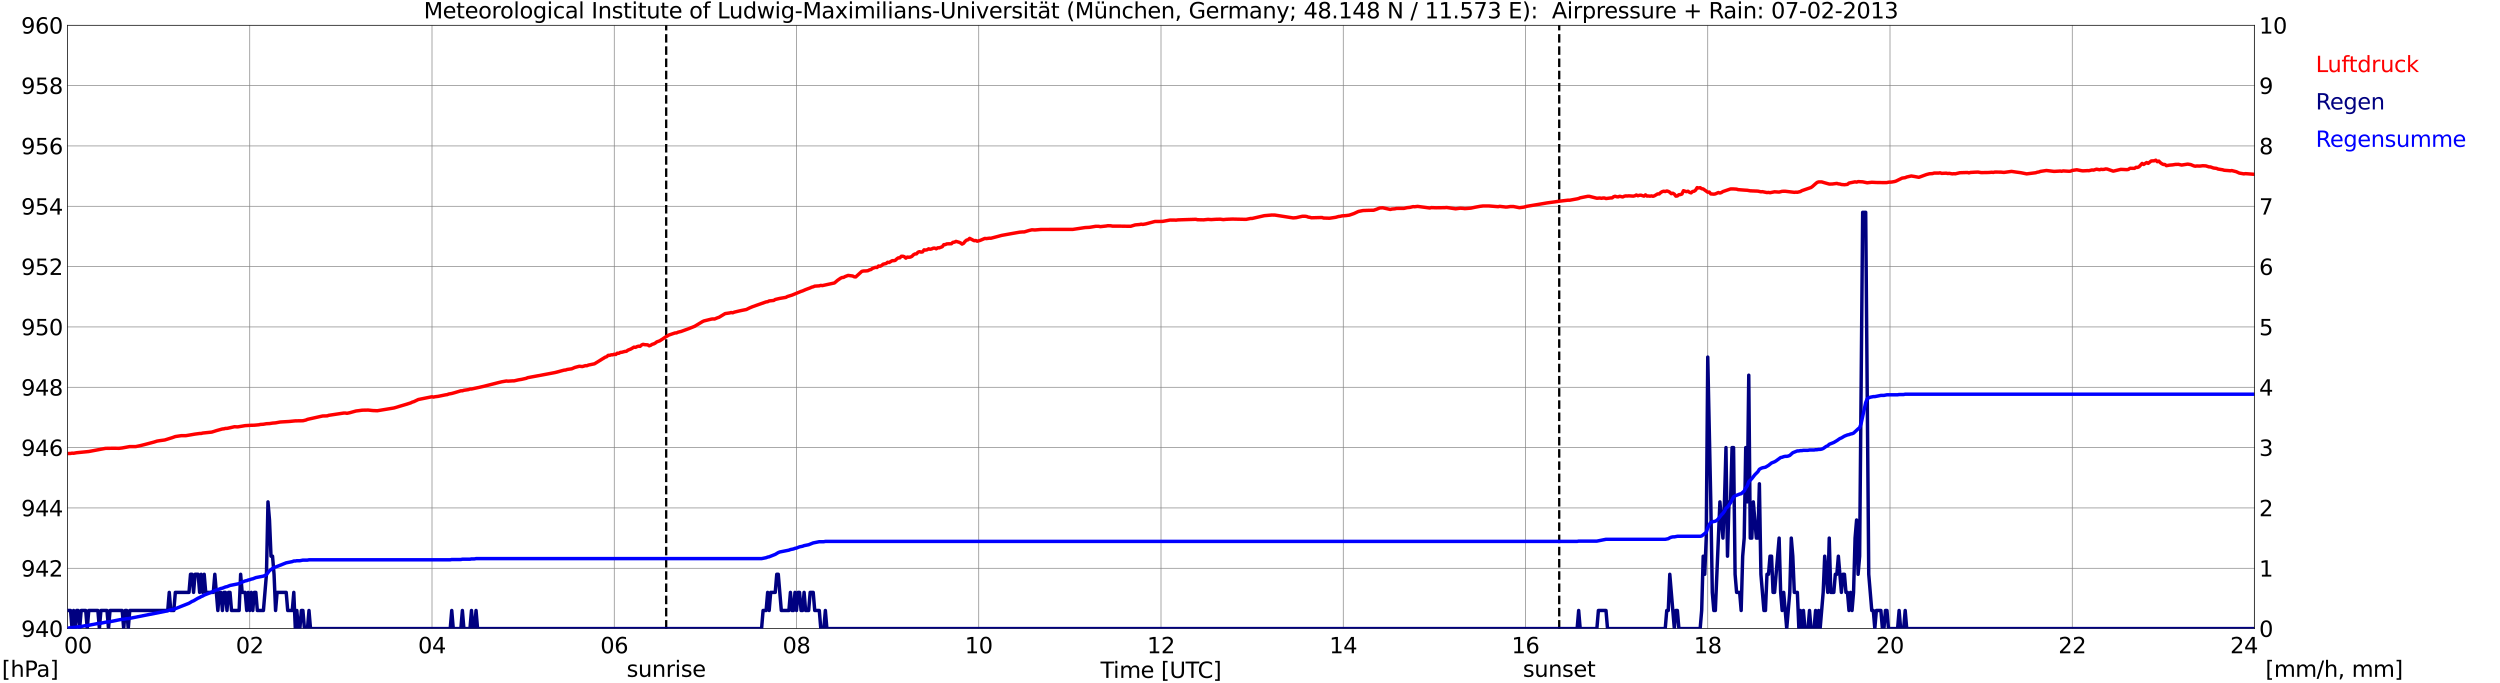 <?xml version="1.0" encoding="utf-8" standalone="no"?>
<!DOCTYPE svg PUBLIC "-//W3C//DTD SVG 1.1//EN"
  "http://www.w3.org/Graphics/SVG/1.1/DTD/svg11.dtd">
<svg xmlns:xlink="http://www.w3.org/1999/xlink" width="1085.4pt" height="296.64pt" viewBox="0 0 1085.4 296.64" xmlns="http://www.w3.org/2000/svg" version="1.1">
 <defs>
  <style type="text/css">*{stroke-linejoin: round; stroke-linecap: butt}</style>
 </defs>
 <g id="figure_1">
  <g id="patch_1">
   <path d="M 0 296.64 
L 1085.4 296.64 
L 1085.4 0 
L 0 0 
z
" style="fill: #ffffff"/>
  </g>
  <g id="axes_1">
   <g id="patch_2">
    <path d="M 29.306 272.909 
L 978.814 272.909 
L 978.814 10.976 
L 29.306 10.976 
z
" style="fill: #ffffff"/>
   </g>
   <g id="patch_3">
    <path d="M 978.814 272.909 
L 978.814 272.909 
L 978.814 10.976 
L 978.814 10.976 
z
" clip-path="url(#p4690dcb346)" style="fill: #d3d3d3; opacity: 0.25; stroke: #d3d3d3; stroke-linejoin: miter"/>
   </g>
   <g id="matplotlib.axis_1">
    <g id="xtick_1">
     <g id="line2d_1">
      <path d="M 29.306 272.909 
L 29.306 10.976 
" clip-path="url(#p4690dcb346)" style="fill: none; stroke: #808080; stroke-width: 0.3; stroke-linecap: square"/>
     </g>
     <g id="line2d_2"/>
     <g id="text_1">
      <!--    00 -->
      <g transform="translate(18.733 283.627) scale(0.095 -0.095)">
       <defs>
        <path id="DejaVuSans-20" transform="scale(0.016)"/>
        <path id="DejaVuSans-30" d="M 2034 4250 
Q 1547 4250 1301 3770 
Q 1056 3291 1056 2328 
Q 1056 1369 1301 889 
Q 1547 409 2034 409 
Q 2525 409 2770 889 
Q 3016 1369 3016 2328 
Q 3016 3291 2770 3770 
Q 2525 4250 2034 4250 
z
M 2034 4750 
Q 2819 4750 3233 4129 
Q 3647 3509 3647 2328 
Q 3647 1150 3233 529 
Q 2819 -91 2034 -91 
Q 1250 -91 836 529 
Q 422 1150 422 2328 
Q 422 3509 836 4129 
Q 1250 4750 2034 4750 
z
" transform="scale(0.016)"/>
       </defs>
       <use xlink:href="#DejaVuSans-20"/>
       <use xlink:href="#DejaVuSans-20" transform="translate(31.787 0)"/>
       <use xlink:href="#DejaVuSans-20" transform="translate(63.574 0)"/>
       <use xlink:href="#DejaVuSans-30" transform="translate(95.361 0)"/>
       <use xlink:href="#DejaVuSans-30" transform="translate(158.984 0)"/>
      </g>
     </g>
    </g>
    <g id="xtick_2">
     <g id="line2d_3">
      <path d="M 108.431 272.909 
L 108.431 10.976 
" clip-path="url(#p4690dcb346)" style="fill: none; stroke: #808080; stroke-width: 0.3; stroke-linecap: square"/>
     </g>
     <g id="line2d_4"/>
     <g id="text_2">
      <!-- 02 -->
      <g transform="translate(102.387 283.627) scale(0.095 -0.095)">
       <defs>
        <path id="DejaVuSans-32" d="M 1228 531 
L 3431 531 
L 3431 0 
L 469 0 
L 469 531 
Q 828 903 1448 1529 
Q 2069 2156 2228 2338 
Q 2531 2678 2651 2914 
Q 2772 3150 2772 3378 
Q 2772 3750 2511 3984 
Q 2250 4219 1831 4219 
Q 1534 4219 1204 4116 
Q 875 4013 500 3803 
L 500 4441 
Q 881 4594 1212 4672 
Q 1544 4750 1819 4750 
Q 2544 4750 2975 4387 
Q 3406 4025 3406 3419 
Q 3406 3131 3298 2873 
Q 3191 2616 2906 2266 
Q 2828 2175 2409 1742 
Q 1991 1309 1228 531 
z
" transform="scale(0.016)"/>
       </defs>
       <use xlink:href="#DejaVuSans-30"/>
       <use xlink:href="#DejaVuSans-32" transform="translate(63.623 0)"/>
      </g>
     </g>
    </g>
    <g id="xtick_3">
     <g id="line2d_5">
      <path d="M 187.557 272.909 
L 187.557 10.976 
" clip-path="url(#p4690dcb346)" style="fill: none; stroke: #808080; stroke-width: 0.3; stroke-linecap: square"/>
     </g>
     <g id="line2d_6"/>
     <g id="text_3">
      <!-- 04 -->
      <g transform="translate(181.513 283.627) scale(0.095 -0.095)">
       <defs>
        <path id="DejaVuSans-34" d="M 2419 4116 
L 825 1625 
L 2419 1625 
L 2419 4116 
z
M 2253 4666 
L 3047 4666 
L 3047 1625 
L 3713 1625 
L 3713 1100 
L 3047 1100 
L 3047 0 
L 2419 0 
L 2419 1100 
L 313 1100 
L 313 1709 
L 2253 4666 
z
" transform="scale(0.016)"/>
       </defs>
       <use xlink:href="#DejaVuSans-30"/>
       <use xlink:href="#DejaVuSans-34" transform="translate(63.623 0)"/>
      </g>
     </g>
    </g>
    <g id="xtick_4">
     <g id="line2d_7">
      <path d="M 266.683 272.909 
L 266.683 10.976 
" clip-path="url(#p4690dcb346)" style="fill: none; stroke: #808080; stroke-width: 0.3; stroke-linecap: square"/>
     </g>
     <g id="line2d_8"/>
     <g id="text_4">
      <!-- 06 -->
      <g transform="translate(260.638 283.627) scale(0.095 -0.095)">
       <defs>
        <path id="DejaVuSans-36" d="M 2113 2584 
Q 1688 2584 1439 2293 
Q 1191 2003 1191 1497 
Q 1191 994 1439 701 
Q 1688 409 2113 409 
Q 2538 409 2786 701 
Q 3034 994 3034 1497 
Q 3034 2003 2786 2293 
Q 2538 2584 2113 2584 
z
M 3366 4563 
L 3366 3988 
Q 3128 4100 2886 4159 
Q 2644 4219 2406 4219 
Q 1781 4219 1451 3797 
Q 1122 3375 1075 2522 
Q 1259 2794 1537 2939 
Q 1816 3084 2150 3084 
Q 2853 3084 3261 2657 
Q 3669 2231 3669 1497 
Q 3669 778 3244 343 
Q 2819 -91 2113 -91 
Q 1303 -91 875 529 
Q 447 1150 447 2328 
Q 447 3434 972 4092 
Q 1497 4750 2381 4750 
Q 2619 4750 2861 4703 
Q 3103 4656 3366 4563 
z
" transform="scale(0.016)"/>
       </defs>
       <use xlink:href="#DejaVuSans-30"/>
       <use xlink:href="#DejaVuSans-36" transform="translate(63.623 0)"/>
      </g>
     </g>
    </g>
    <g id="xtick_5">
     <g id="line2d_9">
      <path d="M 345.808 272.909 
L 345.808 10.976 
" clip-path="url(#p4690dcb346)" style="fill: none; stroke: #808080; stroke-width: 0.3; stroke-linecap: square"/>
     </g>
     <g id="line2d_10"/>
     <g id="text_5">
      <!-- 08 -->
      <g transform="translate(339.764 283.627) scale(0.095 -0.095)">
       <defs>
        <path id="DejaVuSans-38" d="M 2034 2216 
Q 1584 2216 1326 1975 
Q 1069 1734 1069 1313 
Q 1069 891 1326 650 
Q 1584 409 2034 409 
Q 2484 409 2743 651 
Q 3003 894 3003 1313 
Q 3003 1734 2745 1975 
Q 2488 2216 2034 2216 
z
M 1403 2484 
Q 997 2584 770 2862 
Q 544 3141 544 3541 
Q 544 4100 942 4425 
Q 1341 4750 2034 4750 
Q 2731 4750 3128 4425 
Q 3525 4100 3525 3541 
Q 3525 3141 3298 2862 
Q 3072 2584 2669 2484 
Q 3125 2378 3379 2068 
Q 3634 1759 3634 1313 
Q 3634 634 3220 271 
Q 2806 -91 2034 -91 
Q 1263 -91 848 271 
Q 434 634 434 1313 
Q 434 1759 690 2068 
Q 947 2378 1403 2484 
z
M 1172 3481 
Q 1172 3119 1398 2916 
Q 1625 2713 2034 2713 
Q 2441 2713 2670 2916 
Q 2900 3119 2900 3481 
Q 2900 3844 2670 4047 
Q 2441 4250 2034 4250 
Q 1625 4250 1398 4047 
Q 1172 3844 1172 3481 
z
" transform="scale(0.016)"/>
       </defs>
       <use xlink:href="#DejaVuSans-30"/>
       <use xlink:href="#DejaVuSans-38" transform="translate(63.623 0)"/>
      </g>
     </g>
    </g>
    <g id="xtick_6">
     <g id="line2d_11">
      <path d="M 424.934 272.909 
L 424.934 10.976 
" clip-path="url(#p4690dcb346)" style="fill: none; stroke: #808080; stroke-width: 0.3; stroke-linecap: square"/>
     </g>
     <g id="line2d_12"/>
     <g id="text_6">
      <!-- 10 -->
      <g transform="translate(418.89 283.627) scale(0.095 -0.095)">
       <defs>
        <path id="DejaVuSans-31" d="M 794 531 
L 1825 531 
L 1825 4091 
L 703 3866 
L 703 4441 
L 1819 4666 
L 2450 4666 
L 2450 531 
L 3481 531 
L 3481 0 
L 794 0 
L 794 531 
z
" transform="scale(0.016)"/>
       </defs>
       <use xlink:href="#DejaVuSans-31"/>
       <use xlink:href="#DejaVuSans-30" transform="translate(63.623 0)"/>
      </g>
     </g>
    </g>
    <g id="xtick_7">
     <g id="line2d_13">
      <path d="M 504.06 272.909 
L 504.06 10.976 
" clip-path="url(#p4690dcb346)" style="fill: none; stroke: #808080; stroke-width: 0.3; stroke-linecap: square"/>
     </g>
     <g id="line2d_14"/>
     <g id="text_7">
      <!-- 12 -->
      <g transform="translate(498.015 283.627) scale(0.095 -0.095)">
       <use xlink:href="#DejaVuSans-31"/>
       <use xlink:href="#DejaVuSans-32" transform="translate(63.623 0)"/>
      </g>
     </g>
    </g>
    <g id="xtick_8">
     <g id="line2d_15">
      <path d="M 583.185 272.909 
L 583.185 10.976 
" clip-path="url(#p4690dcb346)" style="fill: none; stroke: #808080; stroke-width: 0.3; stroke-linecap: square"/>
     </g>
     <g id="line2d_16"/>
     <g id="text_8">
      <!-- 14 -->
      <g transform="translate(577.141 283.627) scale(0.095 -0.095)">
       <use xlink:href="#DejaVuSans-31"/>
       <use xlink:href="#DejaVuSans-34" transform="translate(63.623 0)"/>
      </g>
     </g>
    </g>
    <g id="xtick_9">
     <g id="line2d_17">
      <path d="M 662.311 272.909 
L 662.311 10.976 
" clip-path="url(#p4690dcb346)" style="fill: none; stroke: #808080; stroke-width: 0.3; stroke-linecap: square"/>
     </g>
     <g id="line2d_18"/>
     <g id="text_9">
      <!-- 16 -->
      <g transform="translate(656.267 283.627) scale(0.095 -0.095)">
       <use xlink:href="#DejaVuSans-31"/>
       <use xlink:href="#DejaVuSans-36" transform="translate(63.623 0)"/>
      </g>
     </g>
    </g>
    <g id="xtick_10">
     <g id="line2d_19">
      <path d="M 741.437 272.909 
L 741.437 10.976 
" clip-path="url(#p4690dcb346)" style="fill: none; stroke: #808080; stroke-width: 0.3; stroke-linecap: square"/>
     </g>
     <g id="line2d_20"/>
     <g id="text_10">
      <!-- 18 -->
      <g transform="translate(735.392 283.627) scale(0.095 -0.095)">
       <use xlink:href="#DejaVuSans-31"/>
       <use xlink:href="#DejaVuSans-38" transform="translate(63.623 0)"/>
      </g>
     </g>
    </g>
    <g id="xtick_11">
     <g id="line2d_21">
      <path d="M 820.562 272.909 
L 820.562 10.976 
" clip-path="url(#p4690dcb346)" style="fill: none; stroke: #808080; stroke-width: 0.3; stroke-linecap: square"/>
     </g>
     <g id="line2d_22"/>
     <g id="text_11">
      <!-- 20 -->
      <g transform="translate(814.518 283.627) scale(0.095 -0.095)">
       <use xlink:href="#DejaVuSans-32"/>
       <use xlink:href="#DejaVuSans-30" transform="translate(63.623 0)"/>
      </g>
     </g>
    </g>
    <g id="xtick_12">
     <g id="line2d_23">
      <path d="M 899.688 272.909 
L 899.688 10.976 
" clip-path="url(#p4690dcb346)" style="fill: none; stroke: #808080; stroke-width: 0.3; stroke-linecap: square"/>
     </g>
     <g id="line2d_24"/>
     <g id="text_12">
      <!-- 22 -->
      <g transform="translate(893.644 283.627) scale(0.095 -0.095)">
       <use xlink:href="#DejaVuSans-32"/>
       <use xlink:href="#DejaVuSans-32" transform="translate(63.623 0)"/>
      </g>
     </g>
    </g>
    <g id="xtick_13">
     <g id="line2d_25">
      <path d="M 978.814 272.909 
L 978.814 10.976 
" clip-path="url(#p4690dcb346)" style="fill: none; stroke: #808080; stroke-width: 0.3; stroke-linecap: square"/>
     </g>
     <g id="line2d_26"/>
     <g id="text_13">
      <!-- 24    -->
      <g transform="translate(968.241 283.627) scale(0.095 -0.095)">
       <use xlink:href="#DejaVuSans-32"/>
       <use xlink:href="#DejaVuSans-34" transform="translate(63.623 0)"/>
       <use xlink:href="#DejaVuSans-20" transform="translate(127.246 0)"/>
       <use xlink:href="#DejaVuSans-20" transform="translate(159.033 0)"/>
       <use xlink:href="#DejaVuSans-20" transform="translate(190.82 0)"/>
      </g>
     </g>
    </g>
    <g id="text_14">
     <!-- Time [UTC] -->
     <g transform="translate(477.806 294.322) scale(0.095 -0.095)">
      <defs>
       <path id="DejaVuSans-54" d="M -19 4666 
L 3928 4666 
L 3928 4134 
L 2272 4134 
L 2272 0 
L 1638 0 
L 1638 4134 
L -19 4134 
L -19 4666 
z
" transform="scale(0.016)"/>
       <path id="DejaVuSans-69" d="M 603 3500 
L 1178 3500 
L 1178 0 
L 603 0 
L 603 3500 
z
M 603 4863 
L 1178 4863 
L 1178 4134 
L 603 4134 
L 603 4863 
z
" transform="scale(0.016)"/>
       <path id="DejaVuSans-6d" d="M 3328 2828 
Q 3544 3216 3844 3400 
Q 4144 3584 4550 3584 
Q 5097 3584 5394 3201 
Q 5691 2819 5691 2113 
L 5691 0 
L 5113 0 
L 5113 2094 
Q 5113 2597 4934 2840 
Q 4756 3084 4391 3084 
Q 3944 3084 3684 2787 
Q 3425 2491 3425 1978 
L 3425 0 
L 2847 0 
L 2847 2094 
Q 2847 2600 2669 2842 
Q 2491 3084 2119 3084 
Q 1678 3084 1418 2786 
Q 1159 2488 1159 1978 
L 1159 0 
L 581 0 
L 581 3500 
L 1159 3500 
L 1159 2956 
Q 1356 3278 1631 3431 
Q 1906 3584 2284 3584 
Q 2666 3584 2933 3390 
Q 3200 3197 3328 2828 
z
" transform="scale(0.016)"/>
       <path id="DejaVuSans-65" d="M 3597 1894 
L 3597 1613 
L 953 1613 
Q 991 1019 1311 708 
Q 1631 397 2203 397 
Q 2534 397 2845 478 
Q 3156 559 3463 722 
L 3463 178 
Q 3153 47 2828 -22 
Q 2503 -91 2169 -91 
Q 1331 -91 842 396 
Q 353 884 353 1716 
Q 353 2575 817 3079 
Q 1281 3584 2069 3584 
Q 2775 3584 3186 3129 
Q 3597 2675 3597 1894 
z
M 3022 2063 
Q 3016 2534 2758 2815 
Q 2500 3097 2075 3097 
Q 1594 3097 1305 2825 
Q 1016 2553 972 2059 
L 3022 2063 
z
" transform="scale(0.016)"/>
       <path id="DejaVuSans-5b" d="M 550 4863 
L 1875 4863 
L 1875 4416 
L 1125 4416 
L 1125 -397 
L 1875 -397 
L 1875 -844 
L 550 -844 
L 550 4863 
z
" transform="scale(0.016)"/>
       <path id="DejaVuSans-55" d="M 556 4666 
L 1191 4666 
L 1191 1831 
Q 1191 1081 1462 751 
Q 1734 422 2344 422 
Q 2950 422 3222 751 
Q 3494 1081 3494 1831 
L 3494 4666 
L 4128 4666 
L 4128 1753 
Q 4128 841 3676 375 
Q 3225 -91 2344 -91 
Q 1459 -91 1007 375 
Q 556 841 556 1753 
L 556 4666 
z
" transform="scale(0.016)"/>
       <path id="DejaVuSans-43" d="M 4122 4306 
L 4122 3641 
Q 3803 3938 3442 4084 
Q 3081 4231 2675 4231 
Q 1875 4231 1450 3742 
Q 1025 3253 1025 2328 
Q 1025 1406 1450 917 
Q 1875 428 2675 428 
Q 3081 428 3442 575 
Q 3803 722 4122 1019 
L 4122 359 
Q 3791 134 3420 21 
Q 3050 -91 2638 -91 
Q 1578 -91 968 557 
Q 359 1206 359 2328 
Q 359 3453 968 4101 
Q 1578 4750 2638 4750 
Q 3056 4750 3426 4639 
Q 3797 4528 4122 4306 
z
" transform="scale(0.016)"/>
       <path id="DejaVuSans-5d" d="M 1947 4863 
L 1947 -844 
L 622 -844 
L 622 -397 
L 1369 -397 
L 1369 4416 
L 622 4416 
L 622 4863 
L 1947 4863 
z
" transform="scale(0.016)"/>
      </defs>
      <use xlink:href="#DejaVuSans-54"/>
      <use xlink:href="#DejaVuSans-69" transform="translate(57.959 0)"/>
      <use xlink:href="#DejaVuSans-6d" transform="translate(85.742 0)"/>
      <use xlink:href="#DejaVuSans-65" transform="translate(183.154 0)"/>
      <use xlink:href="#DejaVuSans-20" transform="translate(244.678 0)"/>
      <use xlink:href="#DejaVuSans-5b" transform="translate(276.465 0)"/>
      <use xlink:href="#DejaVuSans-55" transform="translate(315.479 0)"/>
      <use xlink:href="#DejaVuSans-54" transform="translate(388.672 0)"/>
      <use xlink:href="#DejaVuSans-43" transform="translate(443.881 0)"/>
      <use xlink:href="#DejaVuSans-5d" transform="translate(513.705 0)"/>
     </g>
    </g>
   </g>
   <g id="matplotlib.axis_2">
    <g id="ytick_1">
     <g id="line2d_27">
      <path d="M 29.306 272.909 
L 978.814 272.909 
" clip-path="url(#p4690dcb346)" style="fill: none; stroke: #808080; stroke-width: 0.3; stroke-linecap: square"/>
     </g>
     <g id="line2d_28"/>
     <g id="text_15">
      <!-- 940 -->
      <g transform="translate(9.173 276.518) scale(0.095 -0.095)">
       <defs>
        <path id="DejaVuSans-39" d="M 703 97 
L 703 672 
Q 941 559 1184 500 
Q 1428 441 1663 441 
Q 2288 441 2617 861 
Q 2947 1281 2994 2138 
Q 2813 1869 2534 1725 
Q 2256 1581 1919 1581 
Q 1219 1581 811 2004 
Q 403 2428 403 3163 
Q 403 3881 828 4315 
Q 1253 4750 1959 4750 
Q 2769 4750 3195 4129 
Q 3622 3509 3622 2328 
Q 3622 1225 3098 567 
Q 2575 -91 1691 -91 
Q 1453 -91 1209 -44 
Q 966 3 703 97 
z
M 1959 2075 
Q 2384 2075 2632 2365 
Q 2881 2656 2881 3163 
Q 2881 3666 2632 3958 
Q 2384 4250 1959 4250 
Q 1534 4250 1286 3958 
Q 1038 3666 1038 3163 
Q 1038 2656 1286 2365 
Q 1534 2075 1959 2075 
z
" transform="scale(0.016)"/>
       </defs>
       <use xlink:href="#DejaVuSans-39"/>
       <use xlink:href="#DejaVuSans-34" transform="translate(63.623 0)"/>
       <use xlink:href="#DejaVuSans-30" transform="translate(127.246 0)"/>
      </g>
     </g>
    </g>
    <g id="ytick_2">
     <g id="line2d_29">
      <path d="M 29.306 246.715 
L 978.814 246.715 
" clip-path="url(#p4690dcb346)" style="fill: none; stroke: #808080; stroke-width: 0.3; stroke-linecap: square"/>
     </g>
     <g id="line2d_30"/>
     <g id="text_16">
      <!-- 942 -->
      <g transform="translate(9.173 250.325) scale(0.095 -0.095)">
       <use xlink:href="#DejaVuSans-39"/>
       <use xlink:href="#DejaVuSans-34" transform="translate(63.623 0)"/>
       <use xlink:href="#DejaVuSans-32" transform="translate(127.246 0)"/>
      </g>
     </g>
    </g>
    <g id="ytick_3">
     <g id="line2d_31">
      <path d="M 29.306 220.522 
L 978.814 220.522 
" clip-path="url(#p4690dcb346)" style="fill: none; stroke: #808080; stroke-width: 0.3; stroke-linecap: square"/>
     </g>
     <g id="line2d_32"/>
     <g id="text_17">
      <!-- 944 -->
      <g transform="translate(9.173 224.131) scale(0.095 -0.095)">
       <use xlink:href="#DejaVuSans-39"/>
       <use xlink:href="#DejaVuSans-34" transform="translate(63.623 0)"/>
       <use xlink:href="#DejaVuSans-34" transform="translate(127.246 0)"/>
      </g>
     </g>
    </g>
    <g id="ytick_4">
     <g id="line2d_33">
      <path d="M 29.306 194.329 
L 978.814 194.329 
" clip-path="url(#p4690dcb346)" style="fill: none; stroke: #808080; stroke-width: 0.3; stroke-linecap: square"/>
     </g>
     <g id="line2d_34"/>
     <g id="text_18">
      <!-- 946 -->
      <g transform="translate(9.173 197.938) scale(0.095 -0.095)">
       <use xlink:href="#DejaVuSans-39"/>
       <use xlink:href="#DejaVuSans-34" transform="translate(63.623 0)"/>
       <use xlink:href="#DejaVuSans-36" transform="translate(127.246 0)"/>
      </g>
     </g>
    </g>
    <g id="ytick_5">
     <g id="line2d_35">
      <path d="M 29.306 168.136 
L 978.814 168.136 
" clip-path="url(#p4690dcb346)" style="fill: none; stroke: #808080; stroke-width: 0.3; stroke-linecap: square"/>
     </g>
     <g id="line2d_36"/>
     <g id="text_19">
      <!-- 948 -->
      <g transform="translate(9.173 171.745) scale(0.095 -0.095)">
       <use xlink:href="#DejaVuSans-39"/>
       <use xlink:href="#DejaVuSans-34" transform="translate(63.623 0)"/>
       <use xlink:href="#DejaVuSans-38" transform="translate(127.246 0)"/>
      </g>
     </g>
    </g>
    <g id="ytick_6">
     <g id="line2d_37">
      <path d="M 29.306 141.942 
L 978.814 141.942 
" clip-path="url(#p4690dcb346)" style="fill: none; stroke: #808080; stroke-width: 0.3; stroke-linecap: square"/>
     </g>
     <g id="line2d_38"/>
     <g id="text_20">
      <!-- 950 -->
      <g transform="translate(9.173 145.551) scale(0.095 -0.095)">
       <defs>
        <path id="DejaVuSans-35" d="M 691 4666 
L 3169 4666 
L 3169 4134 
L 1269 4134 
L 1269 2991 
Q 1406 3038 1543 3061 
Q 1681 3084 1819 3084 
Q 2600 3084 3056 2656 
Q 3513 2228 3513 1497 
Q 3513 744 3044 326 
Q 2575 -91 1722 -91 
Q 1428 -91 1123 -41 
Q 819 9 494 109 
L 494 744 
Q 775 591 1075 516 
Q 1375 441 1709 441 
Q 2250 441 2565 725 
Q 2881 1009 2881 1497 
Q 2881 1984 2565 2268 
Q 2250 2553 1709 2553 
Q 1456 2553 1204 2497 
Q 953 2441 691 2322 
L 691 4666 
z
" transform="scale(0.016)"/>
       </defs>
       <use xlink:href="#DejaVuSans-39"/>
       <use xlink:href="#DejaVuSans-35" transform="translate(63.623 0)"/>
       <use xlink:href="#DejaVuSans-30" transform="translate(127.246 0)"/>
      </g>
     </g>
    </g>
    <g id="ytick_7">
     <g id="line2d_39">
      <path d="M 29.306 115.749 
L 978.814 115.749 
" clip-path="url(#p4690dcb346)" style="fill: none; stroke: #808080; stroke-width: 0.3; stroke-linecap: square"/>
     </g>
     <g id="line2d_40"/>
     <g id="text_21">
      <!-- 952 -->
      <g transform="translate(9.173 119.358) scale(0.095 -0.095)">
       <use xlink:href="#DejaVuSans-39"/>
       <use xlink:href="#DejaVuSans-35" transform="translate(63.623 0)"/>
       <use xlink:href="#DejaVuSans-32" transform="translate(127.246 0)"/>
      </g>
     </g>
    </g>
    <g id="ytick_8">
     <g id="line2d_41">
      <path d="M 29.306 89.556 
L 978.814 89.556 
" clip-path="url(#p4690dcb346)" style="fill: none; stroke: #808080; stroke-width: 0.3; stroke-linecap: square"/>
     </g>
     <g id="line2d_42"/>
     <g id="text_22">
      <!-- 954 -->
      <g transform="translate(9.173 93.165) scale(0.095 -0.095)">
       <use xlink:href="#DejaVuSans-39"/>
       <use xlink:href="#DejaVuSans-35" transform="translate(63.623 0)"/>
       <use xlink:href="#DejaVuSans-34" transform="translate(127.246 0)"/>
      </g>
     </g>
    </g>
    <g id="ytick_9">
     <g id="line2d_43">
      <path d="M 29.306 63.362 
L 978.814 63.362 
" clip-path="url(#p4690dcb346)" style="fill: none; stroke: #808080; stroke-width: 0.3; stroke-linecap: square"/>
     </g>
     <g id="line2d_44"/>
     <g id="text_23">
      <!-- 956 -->
      <g transform="translate(9.173 66.972) scale(0.095 -0.095)">
       <use xlink:href="#DejaVuSans-39"/>
       <use xlink:href="#DejaVuSans-35" transform="translate(63.623 0)"/>
       <use xlink:href="#DejaVuSans-36" transform="translate(127.246 0)"/>
      </g>
     </g>
    </g>
    <g id="ytick_10">
     <g id="line2d_45">
      <path d="M 29.306 37.169 
L 978.814 37.169 
" clip-path="url(#p4690dcb346)" style="fill: none; stroke: #808080; stroke-width: 0.3; stroke-linecap: square"/>
     </g>
     <g id="line2d_46"/>
     <g id="text_24">
      <!-- 958 -->
      <g transform="translate(9.173 40.778) scale(0.095 -0.095)">
       <use xlink:href="#DejaVuSans-39"/>
       <use xlink:href="#DejaVuSans-35" transform="translate(63.623 0)"/>
       <use xlink:href="#DejaVuSans-38" transform="translate(127.246 0)"/>
      </g>
     </g>
    </g>
    <g id="ytick_11">
     <g id="line2d_47">
      <path d="M 29.306 10.976 
L 978.814 10.976 
" clip-path="url(#p4690dcb346)" style="fill: none; stroke: #808080; stroke-width: 0.3; stroke-linecap: square"/>
     </g>
     <g id="line2d_48"/>
     <g id="text_25">
      <!-- 960 -->
      <g transform="translate(9.173 14.585) scale(0.095 -0.095)">
       <use xlink:href="#DejaVuSans-39"/>
       <use xlink:href="#DejaVuSans-36" transform="translate(63.623 0)"/>
       <use xlink:href="#DejaVuSans-30" transform="translate(127.246 0)"/>
      </g>
     </g>
    </g>
   </g>
   <g id="line2d_49">
    <path d="M 289.234 272.909 
L 289.234 10.976 
" clip-path="url(#p4690dcb346)" style="fill: none; stroke-dasharray: 3.7,1.6; stroke-dashoffset: 0; stroke: #000000"/>
   </g>
   <g id="line2d_50">
    <path d="M 676.949 272.909 
L 676.949 10.976 
" clip-path="url(#p4690dcb346)" style="fill: none; stroke-dasharray: 3.7,1.6; stroke-dashoffset: 0; stroke: #000000"/>
   </g>
   <g id="line2d_51">
    <path d="M 29.306 196.905 
L 30.625 196.87 
L 31.284 196.739 
L 31.943 196.791 
L 33.262 196.555 
L 38.537 196.031 
L 45.79 194.669 
L 49.087 194.617 
L 51.725 194.643 
L 53.043 194.486 
L 56.34 193.884 
L 58.978 193.884 
L 60.956 193.464 
L 62.934 192.967 
L 66.89 191.919 
L 68.209 191.5 
L 69.528 191.29 
L 71.506 191.029 
L 74.803 190.007 
L 76.122 189.535 
L 78.759 189.143 
L 80.737 189.143 
L 84.694 188.462 
L 86.672 188.2 
L 87.331 188.2 
L 87.991 188.016 
L 91.947 187.597 
L 93.925 186.969 
L 96.563 186.235 
L 97.222 186.183 
L 97.881 185.999 
L 98.541 185.999 
L 101.838 185.266 
L 103.156 185.345 
L 106.453 184.794 
L 109.091 184.637 
L 110.41 184.611 
L 112.388 184.428 
L 113.047 184.271 
L 114.366 184.192 
L 115.685 183.956 
L 117.003 183.904 
L 118.322 183.694 
L 119.641 183.59 
L 121.619 183.223 
L 125.575 182.987 
L 128.213 182.725 
L 131.51 182.673 
L 132.829 182.359 
L 133.488 182.07 
L 140.082 180.604 
L 142.06 180.551 
L 142.719 180.315 
L 149.313 179.32 
L 149.972 179.32 
L 150.632 179.451 
L 151.951 179.163 
L 154.588 178.43 
L 155.907 178.272 
L 157.226 178.089 
L 159.863 178.037 
L 161.841 178.246 
L 163.819 178.325 
L 171.073 177.12 
L 176.348 175.548 
L 178.326 174.92 
L 178.985 174.579 
L 179.645 174.396 
L 180.963 173.767 
L 181.623 173.453 
L 187.557 172.248 
L 188.217 172.405 
L 188.876 172.248 
L 190.195 172.091 
L 193.492 171.41 
L 194.151 171.331 
L 194.81 171.069 
L 196.129 170.833 
L 197.448 170.467 
L 200.085 169.681 
L 200.745 169.681 
L 201.404 169.445 
L 203.382 169.157 
L 204.042 168.895 
L 204.701 168.895 
L 209.976 167.743 
L 216.57 166.066 
L 217.889 165.752 
L 219.867 165.411 
L 220.526 165.49 
L 222.504 165.359 
L 223.164 165.359 
L 225.142 164.914 
L 226.461 164.704 
L 228.439 164.259 
L 229.098 163.971 
L 237.67 162.373 
L 240.967 161.744 
L 244.923 160.697 
L 245.583 160.644 
L 246.242 160.409 
L 248.22 160.12 
L 249.539 159.544 
L 251.517 159.02 
L 252.836 159.151 
L 254.155 158.758 
L 254.814 158.785 
L 255.473 158.496 
L 258.111 157.946 
L 262.726 155.091 
L 263.386 154.882 
L 264.045 154.279 
L 264.705 154.279 
L 265.364 154.044 
L 266.023 154.044 
L 266.683 153.782 
L 267.342 153.913 
L 268.002 153.336 
L 268.661 153.415 
L 269.32 152.996 
L 269.98 152.943 
L 271.298 152.577 
L 271.958 152.524 
L 272.617 152.027 
L 273.936 151.503 
L 275.255 150.717 
L 275.914 150.822 
L 276.573 150.481 
L 277.233 150.298 
L 277.892 150.376 
L 278.552 149.774 
L 279.211 149.486 
L 279.87 149.643 
L 281.189 149.722 
L 281.849 150.141 
L 282.508 149.905 
L 283.167 149.486 
L 283.827 149.303 
L 284.486 148.962 
L 285.145 148.438 
L 286.464 147.967 
L 289.102 146.212 
L 290.42 145.452 
L 293.058 144.562 
L 293.717 144.535 
L 294.377 144.221 
L 295.696 143.907 
L 298.992 142.702 
L 301.63 141.654 
L 304.927 139.663 
L 305.586 139.349 
L 308.883 138.537 
L 309.543 138.459 
L 310.202 138.511 
L 311.521 137.961 
L 312.18 137.751 
L 314.818 136.154 
L 316.796 135.865 
L 317.455 135.682 
L 318.114 135.813 
L 318.774 135.525 
L 320.752 135.053 
L 322.071 134.765 
L 324.049 134.372 
L 325.368 133.718 
L 326.686 133.167 
L 332.621 131.072 
L 333.28 130.993 
L 333.94 130.653 
L 335.918 130.443 
L 336.577 130.024 
L 338.555 129.553 
L 341.193 129.108 
L 341.852 128.741 
L 343.83 128.138 
L 347.787 126.514 
L 348.446 126.305 
L 349.765 125.729 
L 351.743 124.995 
L 352.402 124.681 
L 353.062 124.524 
L 353.721 124.236 
L 355.699 124.105 
L 356.359 123.895 
L 357.018 124 
L 362.293 122.847 
L 363.612 121.721 
L 364.93 120.804 
L 365.59 120.49 
L 366.249 120.438 
L 366.909 120.071 
L 368.227 119.573 
L 370.206 119.835 
L 370.865 120.176 
L 371.524 120.228 
L 374.162 117.818 
L 374.821 117.661 
L 376.14 117.609 
L 376.799 117.53 
L 377.459 117.19 
L 378.118 117.032 
L 378.777 116.535 
L 380.096 116.063 
L 380.756 116.142 
L 381.415 115.487 
L 382.074 115.592 
L 382.734 115.304 
L 383.393 114.701 
L 384.712 114.413 
L 385.371 113.863 
L 386.031 113.968 
L 387.349 113.182 
L 388.009 113.182 
L 388.668 113.051 
L 389.328 112.422 
L 389.987 111.951 
L 390.646 111.951 
L 391.306 111.27 
L 391.965 111.244 
L 392.624 111.453 
L 393.284 112.082 
L 393.943 111.61 
L 394.603 111.689 
L 395.262 111.61 
L 395.921 111.296 
L 396.581 110.615 
L 397.24 110.248 
L 397.899 110.222 
L 398.559 109.489 
L 399.218 109.253 
L 399.878 109.463 
L 400.537 109.358 
L 401.196 108.467 
L 401.856 108.572 
L 402.515 108.441 
L 403.175 108.022 
L 403.834 108.231 
L 404.493 108.074 
L 405.153 107.76 
L 405.812 107.708 
L 406.471 108.022 
L 407.131 107.577 
L 407.79 107.603 
L 409.109 107.105 
L 409.768 106.215 
L 410.428 106.188 
L 411.087 105.874 
L 413.065 105.822 
L 413.725 105.193 
L 414.384 105.141 
L 415.043 104.8 
L 416.362 105.167 
L 417.022 105.455 
L 417.681 105.979 
L 418.34 105.638 
L 419 104.8 
L 419.659 104.25 
L 420.318 104.093 
L 420.978 103.49 
L 422.956 104.512 
L 423.615 104.407 
L 424.275 104.722 
L 425.593 104.355 
L 427.572 103.517 
L 428.231 103.595 
L 429.55 103.412 
L 430.209 103.438 
L 433.506 102.574 
L 434.825 102.207 
L 439.44 101.369 
L 442.737 100.793 
L 444.056 100.688 
L 444.716 100.688 
L 446.694 100.085 
L 448.012 99.771 
L 449.331 99.85 
L 451.969 99.614 
L 465.816 99.588 
L 471.091 98.802 
L 473.069 98.697 
L 475.706 98.252 
L 477.025 98.252 
L 477.685 98.409 
L 480.322 98.121 
L 480.981 97.99 
L 482.3 98.042 
L 482.96 98.173 
L 485.597 98.173 
L 490.872 98.252 
L 492.85 97.649 
L 494.828 97.466 
L 495.488 97.309 
L 496.147 97.44 
L 497.466 97.204 
L 501.422 96.156 
L 504.719 96.13 
L 508.016 95.528 
L 509.994 95.554 
L 510.654 95.58 
L 511.313 95.475 
L 512.632 95.423 
L 519.226 95.213 
L 519.885 95.397 
L 522.522 95.449 
L 524.501 95.24 
L 525.819 95.344 
L 527.797 95.213 
L 529.776 95.161 
L 531.094 95.344 
L 532.413 95.213 
L 535.051 95.109 
L 540.985 95.24 
L 542.963 94.847 
L 543.623 94.847 
L 548.898 93.642 
L 552.195 93.354 
L 553.513 93.38 
L 561.426 94.611 
L 562.745 94.506 
L 565.382 93.904 
L 566.701 93.904 
L 567.36 94.008 
L 568.02 94.27 
L 568.679 94.349 
L 569.338 94.559 
L 573.954 94.428 
L 574.613 94.663 
L 577.251 94.742 
L 579.889 94.349 
L 581.207 93.982 
L 581.867 93.93 
L 582.526 93.747 
L 584.504 93.589 
L 585.823 93.406 
L 587.801 92.725 
L 589.779 91.808 
L 591.757 91.415 
L 594.395 91.311 
L 596.373 91.284 
L 597.692 90.839 
L 599.011 90.289 
L 600.329 90.21 
L 603.626 90.944 
L 604.286 90.761 
L 605.604 90.656 
L 606.264 90.499 
L 608.242 90.472 
L 609.561 90.472 
L 610.879 90.158 
L 612.198 90.027 
L 613.517 89.713 
L 614.176 89.765 
L 615.495 89.608 
L 620.77 90.315 
L 621.429 90.132 
L 623.408 90.21 
L 627.364 90.158 
L 628.023 90.079 
L 631.98 90.656 
L 633.958 90.394 
L 635.276 90.472 
L 635.936 90.577 
L 638.573 90.368 
L 640.552 89.949 
L 642.53 89.582 
L 643.848 89.425 
L 645.167 89.425 
L 646.486 89.425 
L 650.442 89.739 
L 651.102 89.582 
L 653.739 89.896 
L 654.399 89.87 
L 655.717 89.66 
L 657.036 89.66 
L 658.355 89.922 
L 659.674 90.184 
L 661.652 89.922 
L 662.97 89.556 
L 666.267 89.006 
L 667.586 88.796 
L 671.542 88.115 
L 672.861 87.932 
L 677.477 87.303 
L 679.455 87.067 
L 680.774 86.91 
L 681.433 86.936 
L 684.73 86.334 
L 685.389 86.177 
L 686.049 85.889 
L 689.346 85.234 
L 690.005 85.234 
L 693.302 86.072 
L 694.621 85.967 
L 695.28 86.098 
L 695.939 85.967 
L 696.599 85.967 
L 697.258 86.203 
L 699.236 85.941 
L 699.896 85.941 
L 700.555 85.417 
L 701.215 85.208 
L 701.874 85.417 
L 702.533 85.496 
L 703.193 85.208 
L 704.511 85.522 
L 705.171 85.208 
L 705.83 85.05 
L 706.49 85.103 
L 707.149 85.024 
L 709.127 85.155 
L 709.786 84.998 
L 710.446 84.657 
L 711.105 84.998 
L 711.765 84.788 
L 712.424 84.736 
L 713.743 85.155 
L 714.402 84.605 
L 715.062 85.129 
L 715.721 85.077 
L 716.38 85.181 
L 717.04 85.05 
L 717.699 85.234 
L 718.358 84.972 
L 719.677 84.186 
L 720.337 84.212 
L 720.996 83.61 
L 721.655 83.217 
L 722.315 83.007 
L 722.974 83.164 
L 723.633 82.903 
L 724.293 83.086 
L 724.952 83.453 
L 725.612 84.081 
L 726.271 83.898 
L 726.93 84.291 
L 727.59 85.155 
L 728.249 85.077 
L 728.909 84.526 
L 729.568 84.474 
L 730.227 84.238 
L 730.887 82.798 
L 732.205 83.217 
L 732.865 83.033 
L 733.524 83.505 
L 734.184 83.741 
L 734.843 83.138 
L 735.502 83.033 
L 736.162 82.562 
L 736.821 81.462 
L 737.48 81.619 
L 738.14 81.488 
L 738.799 81.933 
L 739.459 82.038 
L 741.437 83.453 
L 742.096 83.374 
L 742.756 84.186 
L 744.074 84.291 
L 744.734 84.186 
L 746.052 83.584 
L 746.712 83.819 
L 747.371 83.584 
L 748.031 83.164 
L 751.327 82.038 
L 752.646 82.038 
L 753.965 82.117 
L 754.624 82.326 
L 757.262 82.536 
L 758.581 82.614 
L 759.899 82.85 
L 761.878 82.929 
L 763.196 82.981 
L 764.515 83.269 
L 765.174 83.217 
L 767.153 83.61 
L 767.812 83.531 
L 768.471 83.662 
L 769.79 83.4 
L 770.449 83.269 
L 772.428 83.4 
L 773.746 83.06 
L 775.065 83.033 
L 779.021 83.505 
L 779.681 83.426 
L 780.34 83.479 
L 781.659 83.164 
L 782.318 82.772 
L 786.275 81.409 
L 786.934 80.938 
L 788.253 79.759 
L 788.912 79.209 
L 789.572 78.974 
L 790.89 78.974 
L 792.209 79.366 
L 794.187 79.916 
L 795.506 79.89 
L 797.484 79.628 
L 798.143 79.838 
L 798.803 79.89 
L 799.462 80.1 
L 800.781 80.205 
L 802.1 80.047 
L 802.759 79.471 
L 805.397 78.947 
L 806.056 79.078 
L 806.715 78.843 
L 808.694 78.947 
L 810.672 79.366 
L 812.65 79.131 
L 814.628 79.235 
L 818.584 79.288 
L 819.244 79.262 
L 819.903 79.104 
L 821.222 79.052 
L 822.541 78.816 
L 823.2 78.607 
L 825.837 77.323 
L 827.156 77.14 
L 827.816 76.852 
L 829.794 76.407 
L 831.112 76.616 
L 833.091 76.983 
L 836.388 75.778 
L 837.706 75.437 
L 839.025 75.359 
L 839.684 75.149 
L 841.663 75.149 
L 842.322 75.018 
L 842.981 75.28 
L 844.959 75.175 
L 845.619 75.333 
L 846.278 75.254 
L 847.597 75.49 
L 848.256 75.411 
L 848.916 75.464 
L 850.894 74.992 
L 854.191 74.887 
L 854.85 75.071 
L 855.51 74.861 
L 857.488 74.756 
L 858.806 74.704 
L 860.125 74.94 
L 863.422 74.887 
L 864.741 74.783 
L 865.4 74.861 
L 866.06 74.704 
L 868.697 74.73 
L 870.016 74.861 
L 873.313 74.416 
L 875.291 74.704 
L 877.269 74.966 
L 879.907 75.49 
L 883.863 74.992 
L 884.522 74.756 
L 885.182 74.678 
L 885.841 74.416 
L 888.479 74.023 
L 889.797 74.18 
L 891.775 74.416 
L 893.754 74.311 
L 894.413 74.259 
L 895.072 74.363 
L 895.732 74.206 
L 898.369 74.363 
L 899.029 74.285 
L 899.688 73.997 
L 901.666 73.709 
L 903.644 74.102 
L 904.304 74.18 
L 906.282 74.075 
L 906.941 74.102 
L 908.26 73.787 
L 908.919 73.866 
L 910.238 73.447 
L 911.557 73.709 
L 912.216 73.499 
L 912.876 73.578 
L 913.535 73.525 
L 914.194 73.342 
L 914.854 73.394 
L 917.491 74.311 
L 920.129 73.682 
L 920.788 73.525 
L 923.426 73.656 
L 924.085 73.552 
L 924.745 73.054 
L 926.723 73.106 
L 927.382 72.635 
L 928.041 72.687 
L 928.701 72.399 
L 930.02 70.958 
L 930.679 71.404 
L 931.998 70.565 
L 932.657 70.932 
L 933.976 69.884 
L 935.295 69.806 
L 935.954 69.544 
L 936.613 70.199 
L 937.273 69.937 
L 937.932 70.618 
L 938.592 71.089 
L 939.251 71.404 
L 939.91 71.404 
L 940.57 71.928 
L 941.888 71.692 
L 943.207 71.587 
L 944.526 71.377 
L 945.845 71.351 
L 947.163 71.666 
L 949.801 71.246 
L 951.12 71.456 
L 952.438 72.006 
L 953.098 72.163 
L 953.757 72.058 
L 955.076 72.111 
L 956.395 71.954 
L 957.714 72.032 
L 959.032 72.451 
L 959.692 72.478 
L 961.01 72.949 
L 962.329 73.106 
L 962.989 73.394 
L 964.967 73.709 
L 965.626 73.918 
L 967.604 74.075 
L 968.264 74.154 
L 968.923 74.049 
L 970.901 74.547 
L 972.22 75.149 
L 974.198 75.49 
L 974.857 75.385 
L 978.154 75.63 
L 978.154 75.63 
" clip-path="url(#p4690dcb346)" style="fill: none; stroke: #ff0000; stroke-width: 1.5; stroke-linecap: square"/>
   </g>
   <g id="patch_4">
    <path d="M 29.306 272.909 
L 29.306 10.976 
" style="fill: none; stroke: #000000; stroke-width: 0.3; stroke-linejoin: miter; stroke-linecap: square"/>
   </g>
   <g id="patch_5">
    <path d="M 29.306 272.909 
L 978.814 272.909 
" style="fill: none; stroke: #000000; stroke-width: 0.3; stroke-linejoin: miter; stroke-linecap: square"/>
   </g>
   <g id="patch_6">
    <path d="M 29.306 10.976 
L 978.814 10.976 
" style="fill: none; stroke: #000000; stroke-width: 0.3; stroke-linejoin: miter; stroke-linecap: square"/>
   </g>
   <g id="text_26">
    <!-- sunrise -->
    <g transform="translate(272.069 293.863) scale(0.095 -0.095)">
     <defs>
      <path id="DejaVuSans-73" d="M 2834 3397 
L 2834 2853 
Q 2591 2978 2328 3040 
Q 2066 3103 1784 3103 
Q 1356 3103 1142 2972 
Q 928 2841 928 2578 
Q 928 2378 1081 2264 
Q 1234 2150 1697 2047 
L 1894 2003 
Q 2506 1872 2764 1633 
Q 3022 1394 3022 966 
Q 3022 478 2636 193 
Q 2250 -91 1575 -91 
Q 1294 -91 989 -36 
Q 684 19 347 128 
L 347 722 
Q 666 556 975 473 
Q 1284 391 1588 391 
Q 1994 391 2212 530 
Q 2431 669 2431 922 
Q 2431 1156 2273 1281 
Q 2116 1406 1581 1522 
L 1381 1569 
Q 847 1681 609 1914 
Q 372 2147 372 2553 
Q 372 3047 722 3315 
Q 1072 3584 1716 3584 
Q 2034 3584 2315 3537 
Q 2597 3491 2834 3397 
z
" transform="scale(0.016)"/>
      <path id="DejaVuSans-75" d="M 544 1381 
L 544 3500 
L 1119 3500 
L 1119 1403 
Q 1119 906 1312 657 
Q 1506 409 1894 409 
Q 2359 409 2629 706 
Q 2900 1003 2900 1516 
L 2900 3500 
L 3475 3500 
L 3475 0 
L 2900 0 
L 2900 538 
Q 2691 219 2414 64 
Q 2138 -91 1772 -91 
Q 1169 -91 856 284 
Q 544 659 544 1381 
z
M 1991 3584 
L 1991 3584 
z
" transform="scale(0.016)"/>
      <path id="DejaVuSans-6e" d="M 3513 2113 
L 3513 0 
L 2938 0 
L 2938 2094 
Q 2938 2591 2744 2837 
Q 2550 3084 2163 3084 
Q 1697 3084 1428 2787 
Q 1159 2491 1159 1978 
L 1159 0 
L 581 0 
L 581 3500 
L 1159 3500 
L 1159 2956 
Q 1366 3272 1645 3428 
Q 1925 3584 2291 3584 
Q 2894 3584 3203 3211 
Q 3513 2838 3513 2113 
z
" transform="scale(0.016)"/>
      <path id="DejaVuSans-72" d="M 2631 2963 
Q 2534 3019 2420 3045 
Q 2306 3072 2169 3072 
Q 1681 3072 1420 2755 
Q 1159 2438 1159 1844 
L 1159 0 
L 581 0 
L 581 3500 
L 1159 3500 
L 1159 2956 
Q 1341 3275 1631 3429 
Q 1922 3584 2338 3584 
Q 2397 3584 2469 3576 
Q 2541 3569 2628 3553 
L 2631 2963 
z
" transform="scale(0.016)"/>
     </defs>
     <use xlink:href="#DejaVuSans-73"/>
     <use xlink:href="#DejaVuSans-75" transform="translate(52.1 0)"/>
     <use xlink:href="#DejaVuSans-6e" transform="translate(115.479 0)"/>
     <use xlink:href="#DejaVuSans-72" transform="translate(178.857 0)"/>
     <use xlink:href="#DejaVuSans-69" transform="translate(219.971 0)"/>
     <use xlink:href="#DejaVuSans-73" transform="translate(247.754 0)"/>
     <use xlink:href="#DejaVuSans-65" transform="translate(299.854 0)"/>
    </g>
   </g>
   <g id="text_27">
    <!-- sunset -->
    <g transform="translate(661.195 293.863) scale(0.095 -0.095)">
     <defs>
      <path id="DejaVuSans-74" d="M 1172 4494 
L 1172 3500 
L 2356 3500 
L 2356 3053 
L 1172 3053 
L 1172 1153 
Q 1172 725 1289 603 
Q 1406 481 1766 481 
L 2356 481 
L 2356 0 
L 1766 0 
Q 1100 0 847 248 
Q 594 497 594 1153 
L 594 3053 
L 172 3053 
L 172 3500 
L 594 3500 
L 594 4494 
L 1172 4494 
z
" transform="scale(0.016)"/>
     </defs>
     <use xlink:href="#DejaVuSans-73"/>
     <use xlink:href="#DejaVuSans-75" transform="translate(52.1 0)"/>
     <use xlink:href="#DejaVuSans-6e" transform="translate(115.479 0)"/>
     <use xlink:href="#DejaVuSans-73" transform="translate(178.857 0)"/>
     <use xlink:href="#DejaVuSans-65" transform="translate(230.957 0)"/>
     <use xlink:href="#DejaVuSans-74" transform="translate(292.48 0)"/>
    </g>
   </g>
   <g id="text_28">
    <!-- [hPa] -->
    <g transform="translate(0.821 293.863) scale(0.095 -0.095)">
     <defs>
      <path id="DejaVuSans-68" d="M 3513 2113 
L 3513 0 
L 2938 0 
L 2938 2094 
Q 2938 2591 2744 2837 
Q 2550 3084 2163 3084 
Q 1697 3084 1428 2787 
Q 1159 2491 1159 1978 
L 1159 0 
L 581 0 
L 581 4863 
L 1159 4863 
L 1159 2956 
Q 1366 3272 1645 3428 
Q 1925 3584 2291 3584 
Q 2894 3584 3203 3211 
Q 3513 2838 3513 2113 
z
" transform="scale(0.016)"/>
      <path id="DejaVuSans-50" d="M 1259 4147 
L 1259 2394 
L 2053 2394 
Q 2494 2394 2734 2622 
Q 2975 2850 2975 3272 
Q 2975 3691 2734 3919 
Q 2494 4147 2053 4147 
L 1259 4147 
z
M 628 4666 
L 2053 4666 
Q 2838 4666 3239 4311 
Q 3641 3956 3641 3272 
Q 3641 2581 3239 2228 
Q 2838 1875 2053 1875 
L 1259 1875 
L 1259 0 
L 628 0 
L 628 4666 
z
" transform="scale(0.016)"/>
      <path id="DejaVuSans-61" d="M 2194 1759 
Q 1497 1759 1228 1600 
Q 959 1441 959 1056 
Q 959 750 1161 570 
Q 1363 391 1709 391 
Q 2188 391 2477 730 
Q 2766 1069 2766 1631 
L 2766 1759 
L 2194 1759 
z
M 3341 1997 
L 3341 0 
L 2766 0 
L 2766 531 
Q 2569 213 2275 61 
Q 1981 -91 1556 -91 
Q 1019 -91 701 211 
Q 384 513 384 1019 
Q 384 1609 779 1909 
Q 1175 2209 1959 2209 
L 2766 2209 
L 2766 2266 
Q 2766 2663 2505 2880 
Q 2244 3097 1772 3097 
Q 1472 3097 1187 3025 
Q 903 2953 641 2809 
L 641 3341 
Q 956 3463 1253 3523 
Q 1550 3584 1831 3584 
Q 2591 3584 2966 3190 
Q 3341 2797 3341 1997 
z
" transform="scale(0.016)"/>
     </defs>
     <use xlink:href="#DejaVuSans-5b"/>
     <use xlink:href="#DejaVuSans-68" transform="translate(39.014 0)"/>
     <use xlink:href="#DejaVuSans-50" transform="translate(102.393 0)"/>
     <use xlink:href="#DejaVuSans-61" transform="translate(158.195 0)"/>
     <use xlink:href="#DejaVuSans-5d" transform="translate(219.475 0)"/>
    </g>
   </g>
   <g id="text_29">
    <!-- Luftdruck -->
    <g style="fill: #ff0000" transform="translate(1005.4 31.291) scale(0.095 -0.095)">
     <defs>
      <path id="DejaVuSans-4c" d="M 628 4666 
L 1259 4666 
L 1259 531 
L 3531 531 
L 3531 0 
L 628 0 
L 628 4666 
z
" transform="scale(0.016)"/>
      <path id="DejaVuSans-66" d="M 2375 4863 
L 2375 4384 
L 1825 4384 
Q 1516 4384 1395 4259 
Q 1275 4134 1275 3809 
L 1275 3500 
L 2222 3500 
L 2222 3053 
L 1275 3053 
L 1275 0 
L 697 0 
L 697 3053 
L 147 3053 
L 147 3500 
L 697 3500 
L 697 3744 
Q 697 4328 969 4595 
Q 1241 4863 1831 4863 
L 2375 4863 
z
" transform="scale(0.016)"/>
      <path id="DejaVuSans-64" d="M 2906 2969 
L 2906 4863 
L 3481 4863 
L 3481 0 
L 2906 0 
L 2906 525 
Q 2725 213 2448 61 
Q 2172 -91 1784 -91 
Q 1150 -91 751 415 
Q 353 922 353 1747 
Q 353 2572 751 3078 
Q 1150 3584 1784 3584 
Q 2172 3584 2448 3432 
Q 2725 3281 2906 2969 
z
M 947 1747 
Q 947 1113 1208 752 
Q 1469 391 1925 391 
Q 2381 391 2643 752 
Q 2906 1113 2906 1747 
Q 2906 2381 2643 2742 
Q 2381 3103 1925 3103 
Q 1469 3103 1208 2742 
Q 947 2381 947 1747 
z
" transform="scale(0.016)"/>
      <path id="DejaVuSans-63" d="M 3122 3366 
L 3122 2828 
Q 2878 2963 2633 3030 
Q 2388 3097 2138 3097 
Q 1578 3097 1268 2742 
Q 959 2388 959 1747 
Q 959 1106 1268 751 
Q 1578 397 2138 397 
Q 2388 397 2633 464 
Q 2878 531 3122 666 
L 3122 134 
Q 2881 22 2623 -34 
Q 2366 -91 2075 -91 
Q 1284 -91 818 406 
Q 353 903 353 1747 
Q 353 2603 823 3093 
Q 1294 3584 2113 3584 
Q 2378 3584 2631 3529 
Q 2884 3475 3122 3366 
z
" transform="scale(0.016)"/>
      <path id="DejaVuSans-6b" d="M 581 4863 
L 1159 4863 
L 1159 1991 
L 2875 3500 
L 3609 3500 
L 1753 1863 
L 3688 0 
L 2938 0 
L 1159 1709 
L 1159 0 
L 581 0 
L 581 4863 
z
" transform="scale(0.016)"/>
     </defs>
     <use xlink:href="#DejaVuSans-4c"/>
     <use xlink:href="#DejaVuSans-75" transform="translate(53.963 0)"/>
     <use xlink:href="#DejaVuSans-66" transform="translate(117.342 0)"/>
     <use xlink:href="#DejaVuSans-74" transform="translate(150.797 0)"/>
     <use xlink:href="#DejaVuSans-64" transform="translate(190.006 0)"/>
     <use xlink:href="#DejaVuSans-72" transform="translate(253.482 0)"/>
     <use xlink:href="#DejaVuSans-75" transform="translate(294.596 0)"/>
     <use xlink:href="#DejaVuSans-63" transform="translate(357.975 0)"/>
     <use xlink:href="#DejaVuSans-6b" transform="translate(412.955 0)"/>
    </g>
   </g>
   <g id="text_30">
    <!-- Regen -->
    <g style="fill: #000080" transform="translate(1005.4 47.531) scale(0.095 -0.095)">
     <defs>
      <path id="DejaVuSans-52" d="M 2841 2188 
Q 3044 2119 3236 1894 
Q 3428 1669 3622 1275 
L 4263 0 
L 3584 0 
L 2988 1197 
Q 2756 1666 2539 1819 
Q 2322 1972 1947 1972 
L 1259 1972 
L 1259 0 
L 628 0 
L 628 4666 
L 2053 4666 
Q 2853 4666 3247 4331 
Q 3641 3997 3641 3322 
Q 3641 2881 3436 2590 
Q 3231 2300 2841 2188 
z
M 1259 4147 
L 1259 2491 
L 2053 2491 
Q 2509 2491 2742 2702 
Q 2975 2913 2975 3322 
Q 2975 3731 2742 3939 
Q 2509 4147 2053 4147 
L 1259 4147 
z
" transform="scale(0.016)"/>
      <path id="DejaVuSans-67" d="M 2906 1791 
Q 2906 2416 2648 2759 
Q 2391 3103 1925 3103 
Q 1463 3103 1205 2759 
Q 947 2416 947 1791 
Q 947 1169 1205 825 
Q 1463 481 1925 481 
Q 2391 481 2648 825 
Q 2906 1169 2906 1791 
z
M 3481 434 
Q 3481 -459 3084 -895 
Q 2688 -1331 1869 -1331 
Q 1566 -1331 1297 -1286 
Q 1028 -1241 775 -1147 
L 775 -588 
Q 1028 -725 1275 -790 
Q 1522 -856 1778 -856 
Q 2344 -856 2625 -561 
Q 2906 -266 2906 331 
L 2906 616 
Q 2728 306 2450 153 
Q 2172 0 1784 0 
Q 1141 0 747 490 
Q 353 981 353 1791 
Q 353 2603 747 3093 
Q 1141 3584 1784 3584 
Q 2172 3584 2450 3431 
Q 2728 3278 2906 2969 
L 2906 3500 
L 3481 3500 
L 3481 434 
z
" transform="scale(0.016)"/>
     </defs>
     <use xlink:href="#DejaVuSans-52"/>
     <use xlink:href="#DejaVuSans-65" transform="translate(64.982 0)"/>
     <use xlink:href="#DejaVuSans-67" transform="translate(126.506 0)"/>
     <use xlink:href="#DejaVuSans-65" transform="translate(189.982 0)"/>
     <use xlink:href="#DejaVuSans-6e" transform="translate(251.506 0)"/>
    </g>
   </g>
   <g id="text_31">
    <!-- Regensumme -->
    <g style="fill: #0000ff" transform="translate(1005.4 63.771) scale(0.095 -0.095)">
     <use xlink:href="#DejaVuSans-52"/>
     <use xlink:href="#DejaVuSans-65" transform="translate(64.982 0)"/>
     <use xlink:href="#DejaVuSans-67" transform="translate(126.506 0)"/>
     <use xlink:href="#DejaVuSans-65" transform="translate(189.982 0)"/>
     <use xlink:href="#DejaVuSans-6e" transform="translate(251.506 0)"/>
     <use xlink:href="#DejaVuSans-73" transform="translate(314.885 0)"/>
     <use xlink:href="#DejaVuSans-75" transform="translate(366.984 0)"/>
     <use xlink:href="#DejaVuSans-6d" transform="translate(430.363 0)"/>
     <use xlink:href="#DejaVuSans-6d" transform="translate(527.775 0)"/>
     <use xlink:href="#DejaVuSans-65" transform="translate(625.188 0)"/>
    </g>
   </g>
   <g id="text_32">
    <!-- Meteorological Institute of Ludwig-Maximilians-Universität (München, Germany; 48.148 N / 11.573 E):  Airpressure + Rain: 07-02-2013 -->
    <g transform="translate(183.991 7.976) scale(0.095 -0.095)">
     <defs>
      <path id="DejaVuSans-4d" d="M 628 4666 
L 1569 4666 
L 2759 1491 
L 3956 4666 
L 4897 4666 
L 4897 0 
L 4281 0 
L 4281 4097 
L 3078 897 
L 2444 897 
L 1241 4097 
L 1241 0 
L 628 0 
L 628 4666 
z
" transform="scale(0.016)"/>
      <path id="DejaVuSans-6f" d="M 1959 3097 
Q 1497 3097 1228 2736 
Q 959 2375 959 1747 
Q 959 1119 1226 758 
Q 1494 397 1959 397 
Q 2419 397 2687 759 
Q 2956 1122 2956 1747 
Q 2956 2369 2687 2733 
Q 2419 3097 1959 3097 
z
M 1959 3584 
Q 2709 3584 3137 3096 
Q 3566 2609 3566 1747 
Q 3566 888 3137 398 
Q 2709 -91 1959 -91 
Q 1206 -91 779 398 
Q 353 888 353 1747 
Q 353 2609 779 3096 
Q 1206 3584 1959 3584 
z
" transform="scale(0.016)"/>
      <path id="DejaVuSans-6c" d="M 603 4863 
L 1178 4863 
L 1178 0 
L 603 0 
L 603 4863 
z
" transform="scale(0.016)"/>
      <path id="DejaVuSans-49" d="M 628 4666 
L 1259 4666 
L 1259 0 
L 628 0 
L 628 4666 
z
" transform="scale(0.016)"/>
      <path id="DejaVuSans-77" d="M 269 3500 
L 844 3500 
L 1563 769 
L 2278 3500 
L 2956 3500 
L 3675 769 
L 4391 3500 
L 4966 3500 
L 4050 0 
L 3372 0 
L 2619 2869 
L 1863 0 
L 1184 0 
L 269 3500 
z
" transform="scale(0.016)"/>
      <path id="DejaVuSans-2d" d="M 313 2009 
L 1997 2009 
L 1997 1497 
L 313 1497 
L 313 2009 
z
" transform="scale(0.016)"/>
      <path id="DejaVuSans-78" d="M 3513 3500 
L 2247 1797 
L 3578 0 
L 2900 0 
L 1881 1375 
L 863 0 
L 184 0 
L 1544 1831 
L 300 3500 
L 978 3500 
L 1906 2253 
L 2834 3500 
L 3513 3500 
z
" transform="scale(0.016)"/>
      <path id="DejaVuSans-76" d="M 191 3500 
L 800 3500 
L 1894 563 
L 2988 3500 
L 3597 3500 
L 2284 0 
L 1503 0 
L 191 3500 
z
" transform="scale(0.016)"/>
      <path id="DejaVuSans-e4" d="M 2194 1759 
Q 1497 1759 1228 1600 
Q 959 1441 959 1056 
Q 959 750 1161 570 
Q 1363 391 1709 391 
Q 2188 391 2477 730 
Q 2766 1069 2766 1631 
L 2766 1759 
L 2194 1759 
z
M 3341 1997 
L 3341 0 
L 2766 0 
L 2766 531 
Q 2569 213 2275 61 
Q 1981 -91 1556 -91 
Q 1019 -91 701 211 
Q 384 513 384 1019 
Q 384 1609 779 1909 
Q 1175 2209 1959 2209 
L 2766 2209 
L 2766 2266 
Q 2766 2663 2505 2880 
Q 2244 3097 1772 3097 
Q 1472 3097 1187 3025 
Q 903 2953 641 2809 
L 641 3341 
Q 956 3463 1253 3523 
Q 1550 3584 1831 3584 
Q 2591 3584 2966 3190 
Q 3341 2797 3341 1997 
z
M 2150 4850 
L 2784 4850 
L 2784 4219 
L 2150 4219 
L 2150 4850 
z
M 928 4850 
L 1562 4850 
L 1562 4219 
L 928 4219 
L 928 4850 
z
" transform="scale(0.016)"/>
      <path id="DejaVuSans-28" d="M 1984 4856 
Q 1566 4138 1362 3434 
Q 1159 2731 1159 2009 
Q 1159 1288 1364 580 
Q 1569 -128 1984 -844 
L 1484 -844 
Q 1016 -109 783 600 
Q 550 1309 550 2009 
Q 550 2706 781 3412 
Q 1013 4119 1484 4856 
L 1984 4856 
z
" transform="scale(0.016)"/>
      <path id="DejaVuSans-fc" d="M 544 1381 
L 544 3500 
L 1119 3500 
L 1119 1403 
Q 1119 906 1312 657 
Q 1506 409 1894 409 
Q 2359 409 2629 706 
Q 2900 1003 2900 1516 
L 2900 3500 
L 3475 3500 
L 3475 0 
L 2900 0 
L 2900 538 
Q 2691 219 2414 64 
Q 2138 -91 1772 -91 
Q 1169 -91 856 284 
Q 544 659 544 1381 
z
M 1991 3584 
L 1991 3584 
z
M 2278 4850 
L 2912 4850 
L 2912 4219 
L 2278 4219 
L 2278 4850 
z
M 1056 4850 
L 1690 4850 
L 1690 4219 
L 1056 4219 
L 1056 4850 
z
" transform="scale(0.016)"/>
      <path id="DejaVuSans-2c" d="M 750 794 
L 1409 794 
L 1409 256 
L 897 -744 
L 494 -744 
L 750 256 
L 750 794 
z
" transform="scale(0.016)"/>
      <path id="DejaVuSans-47" d="M 3809 666 
L 3809 1919 
L 2778 1919 
L 2778 2438 
L 4434 2438 
L 4434 434 
Q 4069 175 3628 42 
Q 3188 -91 2688 -91 
Q 1594 -91 976 548 
Q 359 1188 359 2328 
Q 359 3472 976 4111 
Q 1594 4750 2688 4750 
Q 3144 4750 3555 4637 
Q 3966 4525 4313 4306 
L 4313 3634 
Q 3963 3931 3569 4081 
Q 3175 4231 2741 4231 
Q 1884 4231 1454 3753 
Q 1025 3275 1025 2328 
Q 1025 1384 1454 906 
Q 1884 428 2741 428 
Q 3075 428 3337 486 
Q 3600 544 3809 666 
z
" transform="scale(0.016)"/>
      <path id="DejaVuSans-79" d="M 2059 -325 
Q 1816 -950 1584 -1140 
Q 1353 -1331 966 -1331 
L 506 -1331 
L 506 -850 
L 844 -850 
Q 1081 -850 1212 -737 
Q 1344 -625 1503 -206 
L 1606 56 
L 191 3500 
L 800 3500 
L 1894 763 
L 2988 3500 
L 3597 3500 
L 2059 -325 
z
" transform="scale(0.016)"/>
      <path id="DejaVuSans-3b" d="M 750 3309 
L 1409 3309 
L 1409 2516 
L 750 2516 
L 750 3309 
z
M 750 794 
L 1409 794 
L 1409 256 
L 897 -744 
L 494 -744 
L 750 256 
L 750 794 
z
" transform="scale(0.016)"/>
      <path id="DejaVuSans-2e" d="M 684 794 
L 1344 794 
L 1344 0 
L 684 0 
L 684 794 
z
" transform="scale(0.016)"/>
      <path id="DejaVuSans-4e" d="M 628 4666 
L 1478 4666 
L 3547 763 
L 3547 4666 
L 4159 4666 
L 4159 0 
L 3309 0 
L 1241 3903 
L 1241 0 
L 628 0 
L 628 4666 
z
" transform="scale(0.016)"/>
      <path id="DejaVuSans-2f" d="M 1625 4666 
L 2156 4666 
L 531 -594 
L 0 -594 
L 1625 4666 
z
" transform="scale(0.016)"/>
      <path id="DejaVuSans-37" d="M 525 4666 
L 3525 4666 
L 3525 4397 
L 1831 0 
L 1172 0 
L 2766 4134 
L 525 4134 
L 525 4666 
z
" transform="scale(0.016)"/>
      <path id="DejaVuSans-33" d="M 2597 2516 
Q 3050 2419 3304 2112 
Q 3559 1806 3559 1356 
Q 3559 666 3084 287 
Q 2609 -91 1734 -91 
Q 1441 -91 1130 -33 
Q 819 25 488 141 
L 488 750 
Q 750 597 1062 519 
Q 1375 441 1716 441 
Q 2309 441 2620 675 
Q 2931 909 2931 1356 
Q 2931 1769 2642 2001 
Q 2353 2234 1838 2234 
L 1294 2234 
L 1294 2753 
L 1863 2753 
Q 2328 2753 2575 2939 
Q 2822 3125 2822 3475 
Q 2822 3834 2567 4026 
Q 2313 4219 1838 4219 
Q 1578 4219 1281 4162 
Q 984 4106 628 3988 
L 628 4550 
Q 988 4650 1302 4700 
Q 1616 4750 1894 4750 
Q 2613 4750 3031 4423 
Q 3450 4097 3450 3541 
Q 3450 3153 3228 2886 
Q 3006 2619 2597 2516 
z
" transform="scale(0.016)"/>
      <path id="DejaVuSans-45" d="M 628 4666 
L 3578 4666 
L 3578 4134 
L 1259 4134 
L 1259 2753 
L 3481 2753 
L 3481 2222 
L 1259 2222 
L 1259 531 
L 3634 531 
L 3634 0 
L 628 0 
L 628 4666 
z
" transform="scale(0.016)"/>
      <path id="DejaVuSans-29" d="M 513 4856 
L 1013 4856 
Q 1481 4119 1714 3412 
Q 1947 2706 1947 2009 
Q 1947 1309 1714 600 
Q 1481 -109 1013 -844 
L 513 -844 
Q 928 -128 1133 580 
Q 1338 1288 1338 2009 
Q 1338 2731 1133 3434 
Q 928 4138 513 4856 
z
" transform="scale(0.016)"/>
      <path id="DejaVuSans-3a" d="M 750 794 
L 1409 794 
L 1409 0 
L 750 0 
L 750 794 
z
M 750 3309 
L 1409 3309 
L 1409 2516 
L 750 2516 
L 750 3309 
z
" transform="scale(0.016)"/>
      <path id="DejaVuSans-41" d="M 2188 4044 
L 1331 1722 
L 3047 1722 
L 2188 4044 
z
M 1831 4666 
L 2547 4666 
L 4325 0 
L 3669 0 
L 3244 1197 
L 1141 1197 
L 716 0 
L 50 0 
L 1831 4666 
z
" transform="scale(0.016)"/>
      <path id="DejaVuSans-70" d="M 1159 525 
L 1159 -1331 
L 581 -1331 
L 581 3500 
L 1159 3500 
L 1159 2969 
Q 1341 3281 1617 3432 
Q 1894 3584 2278 3584 
Q 2916 3584 3314 3078 
Q 3713 2572 3713 1747 
Q 3713 922 3314 415 
Q 2916 -91 2278 -91 
Q 1894 -91 1617 61 
Q 1341 213 1159 525 
z
M 3116 1747 
Q 3116 2381 2855 2742 
Q 2594 3103 2138 3103 
Q 1681 3103 1420 2742 
Q 1159 2381 1159 1747 
Q 1159 1113 1420 752 
Q 1681 391 2138 391 
Q 2594 391 2855 752 
Q 3116 1113 3116 1747 
z
" transform="scale(0.016)"/>
      <path id="DejaVuSans-2b" d="M 2944 4013 
L 2944 2272 
L 4684 2272 
L 4684 1741 
L 2944 1741 
L 2944 0 
L 2419 0 
L 2419 1741 
L 678 1741 
L 678 2272 
L 2419 2272 
L 2419 4013 
L 2944 4013 
z
" transform="scale(0.016)"/>
     </defs>
     <use xlink:href="#DejaVuSans-4d"/>
     <use xlink:href="#DejaVuSans-65" transform="translate(86.279 0)"/>
     <use xlink:href="#DejaVuSans-74" transform="translate(147.803 0)"/>
     <use xlink:href="#DejaVuSans-65" transform="translate(187.012 0)"/>
     <use xlink:href="#DejaVuSans-6f" transform="translate(248.535 0)"/>
     <use xlink:href="#DejaVuSans-72" transform="translate(309.717 0)"/>
     <use xlink:href="#DejaVuSans-6f" transform="translate(348.58 0)"/>
     <use xlink:href="#DejaVuSans-6c" transform="translate(409.762 0)"/>
     <use xlink:href="#DejaVuSans-6f" transform="translate(437.545 0)"/>
     <use xlink:href="#DejaVuSans-67" transform="translate(498.727 0)"/>
     <use xlink:href="#DejaVuSans-69" transform="translate(562.203 0)"/>
     <use xlink:href="#DejaVuSans-63" transform="translate(589.986 0)"/>
     <use xlink:href="#DejaVuSans-61" transform="translate(644.967 0)"/>
     <use xlink:href="#DejaVuSans-6c" transform="translate(706.246 0)"/>
     <use xlink:href="#DejaVuSans-20" transform="translate(734.029 0)"/>
     <use xlink:href="#DejaVuSans-49" transform="translate(765.816 0)"/>
     <use xlink:href="#DejaVuSans-6e" transform="translate(795.309 0)"/>
     <use xlink:href="#DejaVuSans-73" transform="translate(858.688 0)"/>
     <use xlink:href="#DejaVuSans-74" transform="translate(910.787 0)"/>
     <use xlink:href="#DejaVuSans-69" transform="translate(949.996 0)"/>
     <use xlink:href="#DejaVuSans-74" transform="translate(977.779 0)"/>
     <use xlink:href="#DejaVuSans-75" transform="translate(1016.988 0)"/>
     <use xlink:href="#DejaVuSans-74" transform="translate(1080.367 0)"/>
     <use xlink:href="#DejaVuSans-65" transform="translate(1119.576 0)"/>
     <use xlink:href="#DejaVuSans-20" transform="translate(1181.1 0)"/>
     <use xlink:href="#DejaVuSans-6f" transform="translate(1212.887 0)"/>
     <use xlink:href="#DejaVuSans-66" transform="translate(1274.068 0)"/>
     <use xlink:href="#DejaVuSans-20" transform="translate(1309.273 0)"/>
     <use xlink:href="#DejaVuSans-4c" transform="translate(1341.061 0)"/>
     <use xlink:href="#DejaVuSans-75" transform="translate(1395.023 0)"/>
     <use xlink:href="#DejaVuSans-64" transform="translate(1458.402 0)"/>
     <use xlink:href="#DejaVuSans-77" transform="translate(1521.879 0)"/>
     <use xlink:href="#DejaVuSans-69" transform="translate(1603.666 0)"/>
     <use xlink:href="#DejaVuSans-67" transform="translate(1631.449 0)"/>
     <use xlink:href="#DejaVuSans-2d" transform="translate(1694.926 0)"/>
     <use xlink:href="#DejaVuSans-4d" transform="translate(1731.01 0)"/>
     <use xlink:href="#DejaVuSans-61" transform="translate(1817.289 0)"/>
     <use xlink:href="#DejaVuSans-78" transform="translate(1878.568 0)"/>
     <use xlink:href="#DejaVuSans-69" transform="translate(1937.748 0)"/>
     <use xlink:href="#DejaVuSans-6d" transform="translate(1965.531 0)"/>
     <use xlink:href="#DejaVuSans-69" transform="translate(2062.943 0)"/>
     <use xlink:href="#DejaVuSans-6c" transform="translate(2090.727 0)"/>
     <use xlink:href="#DejaVuSans-69" transform="translate(2118.51 0)"/>
     <use xlink:href="#DejaVuSans-61" transform="translate(2146.293 0)"/>
     <use xlink:href="#DejaVuSans-6e" transform="translate(2207.572 0)"/>
     <use xlink:href="#DejaVuSans-73" transform="translate(2270.951 0)"/>
     <use xlink:href="#DejaVuSans-2d" transform="translate(2323.051 0)"/>
     <use xlink:href="#DejaVuSans-55" transform="translate(2359.135 0)"/>
     <use xlink:href="#DejaVuSans-6e" transform="translate(2432.328 0)"/>
     <use xlink:href="#DejaVuSans-69" transform="translate(2495.707 0)"/>
     <use xlink:href="#DejaVuSans-76" transform="translate(2523.49 0)"/>
     <use xlink:href="#DejaVuSans-65" transform="translate(2582.67 0)"/>
     <use xlink:href="#DejaVuSans-72" transform="translate(2644.193 0)"/>
     <use xlink:href="#DejaVuSans-73" transform="translate(2685.307 0)"/>
     <use xlink:href="#DejaVuSans-69" transform="translate(2737.406 0)"/>
     <use xlink:href="#DejaVuSans-74" transform="translate(2765.189 0)"/>
     <use xlink:href="#DejaVuSans-e4" transform="translate(2804.398 0)"/>
     <use xlink:href="#DejaVuSans-74" transform="translate(2865.678 0)"/>
     <use xlink:href="#DejaVuSans-20" transform="translate(2904.887 0)"/>
     <use xlink:href="#DejaVuSans-28" transform="translate(2936.674 0)"/>
     <use xlink:href="#DejaVuSans-4d" transform="translate(2975.688 0)"/>
     <use xlink:href="#DejaVuSans-fc" transform="translate(3061.967 0)"/>
     <use xlink:href="#DejaVuSans-6e" transform="translate(3125.346 0)"/>
     <use xlink:href="#DejaVuSans-63" transform="translate(3188.725 0)"/>
     <use xlink:href="#DejaVuSans-68" transform="translate(3243.705 0)"/>
     <use xlink:href="#DejaVuSans-65" transform="translate(3307.084 0)"/>
     <use xlink:href="#DejaVuSans-6e" transform="translate(3368.607 0)"/>
     <use xlink:href="#DejaVuSans-2c" transform="translate(3431.986 0)"/>
     <use xlink:href="#DejaVuSans-20" transform="translate(3463.773 0)"/>
     <use xlink:href="#DejaVuSans-47" transform="translate(3495.561 0)"/>
     <use xlink:href="#DejaVuSans-65" transform="translate(3573.051 0)"/>
     <use xlink:href="#DejaVuSans-72" transform="translate(3634.574 0)"/>
     <use xlink:href="#DejaVuSans-6d" transform="translate(3673.938 0)"/>
     <use xlink:href="#DejaVuSans-61" transform="translate(3771.35 0)"/>
     <use xlink:href="#DejaVuSans-6e" transform="translate(3832.629 0)"/>
     <use xlink:href="#DejaVuSans-79" transform="translate(3896.008 0)"/>
     <use xlink:href="#DejaVuSans-3b" transform="translate(3955.188 0)"/>
     <use xlink:href="#DejaVuSans-20" transform="translate(3988.879 0)"/>
     <use xlink:href="#DejaVuSans-34" transform="translate(4020.666 0)"/>
     <use xlink:href="#DejaVuSans-38" transform="translate(4084.289 0)"/>
     <use xlink:href="#DejaVuSans-2e" transform="translate(4147.912 0)"/>
     <use xlink:href="#DejaVuSans-31" transform="translate(4179.699 0)"/>
     <use xlink:href="#DejaVuSans-34" transform="translate(4243.322 0)"/>
     <use xlink:href="#DejaVuSans-38" transform="translate(4306.945 0)"/>
     <use xlink:href="#DejaVuSans-20" transform="translate(4370.568 0)"/>
     <use xlink:href="#DejaVuSans-4e" transform="translate(4402.355 0)"/>
     <use xlink:href="#DejaVuSans-20" transform="translate(4477.16 0)"/>
     <use xlink:href="#DejaVuSans-2f" transform="translate(4508.947 0)"/>
     <use xlink:href="#DejaVuSans-20" transform="translate(4542.639 0)"/>
     <use xlink:href="#DejaVuSans-31" transform="translate(4574.426 0)"/>
     <use xlink:href="#DejaVuSans-31" transform="translate(4638.049 0)"/>
     <use xlink:href="#DejaVuSans-2e" transform="translate(4701.672 0)"/>
     <use xlink:href="#DejaVuSans-35" transform="translate(4733.459 0)"/>
     <use xlink:href="#DejaVuSans-37" transform="translate(4797.082 0)"/>
     <use xlink:href="#DejaVuSans-33" transform="translate(4860.705 0)"/>
     <use xlink:href="#DejaVuSans-20" transform="translate(4924.328 0)"/>
     <use xlink:href="#DejaVuSans-45" transform="translate(4956.115 0)"/>
     <use xlink:href="#DejaVuSans-29" transform="translate(5019.299 0)"/>
     <use xlink:href="#DejaVuSans-3a" transform="translate(5058.312 0)"/>
     <use xlink:href="#DejaVuSans-20" transform="translate(5092.004 0)"/>
     <use xlink:href="#DejaVuSans-20" transform="translate(5123.791 0)"/>
     <use xlink:href="#DejaVuSans-41" transform="translate(5155.578 0)"/>
     <use xlink:href="#DejaVuSans-69" transform="translate(5223.986 0)"/>
     <use xlink:href="#DejaVuSans-72" transform="translate(5251.77 0)"/>
     <use xlink:href="#DejaVuSans-70" transform="translate(5292.883 0)"/>
     <use xlink:href="#DejaVuSans-72" transform="translate(5356.359 0)"/>
     <use xlink:href="#DejaVuSans-65" transform="translate(5395.223 0)"/>
     <use xlink:href="#DejaVuSans-73" transform="translate(5456.746 0)"/>
     <use xlink:href="#DejaVuSans-73" transform="translate(5508.846 0)"/>
     <use xlink:href="#DejaVuSans-75" transform="translate(5560.945 0)"/>
     <use xlink:href="#DejaVuSans-72" transform="translate(5624.324 0)"/>
     <use xlink:href="#DejaVuSans-65" transform="translate(5663.188 0)"/>
     <use xlink:href="#DejaVuSans-20" transform="translate(5724.711 0)"/>
     <use xlink:href="#DejaVuSans-2b" transform="translate(5756.498 0)"/>
     <use xlink:href="#DejaVuSans-20" transform="translate(5840.287 0)"/>
     <use xlink:href="#DejaVuSans-52" transform="translate(5872.074 0)"/>
     <use xlink:href="#DejaVuSans-61" transform="translate(5939.307 0)"/>
     <use xlink:href="#DejaVuSans-69" transform="translate(6000.586 0)"/>
     <use xlink:href="#DejaVuSans-6e" transform="translate(6028.369 0)"/>
     <use xlink:href="#DejaVuSans-3a" transform="translate(6091.748 0)"/>
     <use xlink:href="#DejaVuSans-20" transform="translate(6125.439 0)"/>
     <use xlink:href="#DejaVuSans-30" transform="translate(6157.227 0)"/>
     <use xlink:href="#DejaVuSans-37" transform="translate(6220.85 0)"/>
     <use xlink:href="#DejaVuSans-2d" transform="translate(6284.473 0)"/>
     <use xlink:href="#DejaVuSans-30" transform="translate(6320.557 0)"/>
     <use xlink:href="#DejaVuSans-32" transform="translate(6384.18 0)"/>
     <use xlink:href="#DejaVuSans-2d" transform="translate(6447.803 0)"/>
     <use xlink:href="#DejaVuSans-32" transform="translate(6483.887 0)"/>
     <use xlink:href="#DejaVuSans-30" transform="translate(6547.51 0)"/>
     <use xlink:href="#DejaVuSans-31" transform="translate(6611.133 0)"/>
     <use xlink:href="#DejaVuSans-33" transform="translate(6674.756 0)"/>
    </g>
   </g>
  </g>
  <g id="axes_2">
   <g id="matplotlib.axis_3">
    <g id="ytick_12">
     <g id="line2d_52"/>
     <g id="text_33">
      <!-- 0 -->
      <g transform="translate(980.814 276.518) scale(0.095 -0.095)">
       <use xlink:href="#DejaVuSans-30"/>
      </g>
     </g>
    </g>
    <g id="ytick_13">
     <g id="line2d_53"/>
     <g id="text_34">
      <!-- 1 -->
      <g transform="translate(980.814 250.325) scale(0.095 -0.095)">
       <use xlink:href="#DejaVuSans-31"/>
      </g>
     </g>
    </g>
    <g id="ytick_14">
     <g id="line2d_54"/>
     <g id="text_35">
      <!-- 2 -->
      <g transform="translate(980.814 224.131) scale(0.095 -0.095)">
       <use xlink:href="#DejaVuSans-32"/>
      </g>
     </g>
    </g>
    <g id="ytick_15">
     <g id="line2d_55"/>
     <g id="text_36">
      <!-- 3 -->
      <g transform="translate(980.814 197.938) scale(0.095 -0.095)">
       <use xlink:href="#DejaVuSans-33"/>
      </g>
     </g>
    </g>
    <g id="ytick_16">
     <g id="line2d_56"/>
     <g id="text_37">
      <!-- 4 -->
      <g transform="translate(980.814 171.745) scale(0.095 -0.095)">
       <use xlink:href="#DejaVuSans-34"/>
      </g>
     </g>
    </g>
    <g id="ytick_17">
     <g id="line2d_57"/>
     <g id="text_38">
      <!-- 5 -->
      <g transform="translate(980.814 145.551) scale(0.095 -0.095)">
       <use xlink:href="#DejaVuSans-35"/>
      </g>
     </g>
    </g>
    <g id="ytick_18">
     <g id="line2d_58"/>
     <g id="text_39">
      <!-- 6 -->
      <g transform="translate(980.814 119.358) scale(0.095 -0.095)">
       <use xlink:href="#DejaVuSans-36"/>
      </g>
     </g>
    </g>
    <g id="ytick_19">
     <g id="line2d_59"/>
     <g id="text_40">
      <!-- 7 -->
      <g transform="translate(980.814 93.165) scale(0.095 -0.095)">
       <use xlink:href="#DejaVuSans-37"/>
      </g>
     </g>
    </g>
    <g id="ytick_20">
     <g id="line2d_60"/>
     <g id="text_41">
      <!-- 8 -->
      <g transform="translate(980.814 66.972) scale(0.095 -0.095)">
       <use xlink:href="#DejaVuSans-38"/>
      </g>
     </g>
    </g>
    <g id="ytick_21">
     <g id="line2d_61"/>
     <g id="text_42">
      <!-- 9 -->
      <g transform="translate(980.814 40.778) scale(0.095 -0.095)">
       <use xlink:href="#DejaVuSans-39"/>
      </g>
     </g>
    </g>
    <g id="ytick_22">
     <g id="line2d_62"/>
     <g id="text_43">
      <!-- 10 -->
      <g transform="translate(980.814 14.585) scale(0.095 -0.095)">
       <use xlink:href="#DejaVuSans-31"/>
       <use xlink:href="#DejaVuSans-30" transform="translate(63.623 0)"/>
      </g>
     </g>
    </g>
   </g>
   <g id="line2d_63">
    <path d="M 29.306 265.051 
L 30.625 265.051 
L 31.284 272.909 
L 31.943 265.051 
L 32.603 272.909 
L 33.262 265.051 
L 33.921 265.051 
L 34.581 272.909 
L 35.24 265.051 
L 37.218 265.051 
L 37.878 272.909 
L 38.537 265.051 
L 42.493 265.051 
L 43.153 272.909 
L 43.812 265.051 
L 46.45 265.051 
L 47.109 272.909 
L 47.768 265.051 
L 53.043 265.051 
L 53.703 272.909 
L 54.362 265.051 
L 55.022 265.051 
L 55.681 272.909 
L 56.34 265.051 
L 72.825 265.051 
L 73.484 257.193 
L 74.144 265.051 
L 75.462 265.051 
L 76.122 257.193 
L 82.056 257.193 
L 82.716 249.335 
L 83.375 249.335 
L 84.034 257.193 
L 84.694 249.335 
L 86.013 249.335 
L 86.672 257.193 
L 87.331 249.335 
L 87.991 257.193 
L 88.65 249.335 
L 89.309 257.193 
L 92.606 257.193 
L 93.266 249.335 
L 94.584 265.051 
L 95.244 257.193 
L 95.903 257.193 
L 96.563 265.051 
L 97.222 257.193 
L 97.881 257.193 
L 98.541 265.051 
L 99.2 257.193 
L 99.86 257.193 
L 100.519 265.051 
L 103.816 265.051 
L 104.475 249.335 
L 105.135 257.193 
L 106.453 257.193 
L 107.113 265.051 
L 107.772 257.193 
L 108.431 265.051 
L 109.091 257.193 
L 109.75 265.051 
L 110.41 257.193 
L 111.069 257.193 
L 111.728 265.051 
L 114.366 265.051 
L 115.685 249.335 
L 116.344 217.903 
L 117.003 225.761 
L 117.663 241.477 
L 118.322 241.477 
L 118.982 249.335 
L 119.641 265.051 
L 120.3 257.193 
L 124.257 257.193 
L 124.916 265.051 
L 126.894 265.051 
L 127.553 257.193 
L 128.213 272.909 
L 128.872 265.051 
L 129.532 272.909 
L 130.191 272.909 
L 130.85 265.051 
L 131.51 265.051 
L 132.169 272.909 
L 133.488 272.909 
L 134.147 265.051 
L 134.807 272.909 
L 195.47 272.909 
L 196.129 265.051 
L 196.788 272.909 
L 200.085 272.909 
L 200.745 265.051 
L 201.404 272.909 
L 204.042 272.909 
L 204.701 265.051 
L 205.36 272.909 
L 206.02 272.909 
L 206.679 265.051 
L 207.339 272.909 
L 330.643 272.909 
L 331.302 265.051 
L 332.621 265.051 
L 333.28 257.193 
L 333.94 265.051 
L 334.599 257.193 
L 336.577 257.193 
L 337.236 249.335 
L 337.896 249.335 
L 339.215 265.051 
L 342.512 265.051 
L 343.171 257.193 
L 343.83 265.051 
L 344.49 265.051 
L 345.149 257.193 
L 345.808 265.051 
L 346.468 257.193 
L 347.127 257.193 
L 347.787 265.051 
L 348.446 265.051 
L 349.105 257.193 
L 349.765 265.051 
L 351.083 265.051 
L 351.743 257.193 
L 353.062 257.193 
L 353.721 265.051 
L 355.699 265.051 
L 356.359 272.909 
L 357.677 272.909 
L 358.337 265.051 
L 358.996 272.909 
L 684.73 272.909 
L 685.389 265.051 
L 686.049 272.909 
L 693.302 272.909 
L 693.961 265.051 
L 697.258 265.051 
L 697.918 272.909 
L 722.974 272.909 
L 723.633 265.051 
L 724.293 265.051 
L 724.952 249.335 
L 726.93 272.909 
L 727.59 265.051 
L 728.249 265.051 
L 728.909 272.909 
L 738.14 272.909 
L 738.799 265.051 
L 739.459 241.477 
L 740.118 249.335 
L 740.777 233.619 
L 741.437 155.039 
L 742.756 217.903 
L 743.415 257.193 
L 744.074 265.051 
L 744.734 265.051 
L 746.712 217.903 
L 748.031 233.619 
L 748.69 217.903 
L 749.349 194.329 
L 750.009 241.477 
L 750.668 217.903 
L 751.327 217.903 
L 751.987 194.329 
L 752.646 194.329 
L 753.306 249.335 
L 753.965 257.193 
L 755.284 257.193 
L 755.943 265.051 
L 756.602 241.477 
L 757.262 233.619 
L 757.921 194.329 
L 758.581 217.903 
L 759.24 162.897 
L 759.899 233.619 
L 760.559 233.619 
L 761.218 217.903 
L 762.537 233.619 
L 763.196 233.619 
L 763.856 210.045 
L 764.515 249.335 
L 765.834 265.051 
L 766.493 265.051 
L 767.153 249.335 
L 767.812 249.335 
L 768.471 241.477 
L 769.131 241.477 
L 769.79 257.193 
L 770.449 257.193 
L 772.428 233.619 
L 773.087 257.193 
L 773.746 265.051 
L 774.406 257.193 
L 775.725 272.909 
L 777.043 257.193 
L 777.703 233.619 
L 778.362 241.477 
L 779.021 257.193 
L 780.34 257.193 
L 781 272.909 
L 781.659 265.051 
L 782.318 272.909 
L 782.978 265.051 
L 783.637 272.909 
L 784.956 272.909 
L 785.615 265.051 
L 786.275 272.909 
L 787.593 272.909 
L 788.253 265.051 
L 788.912 272.909 
L 789.572 265.051 
L 790.231 272.909 
L 791.55 257.193 
L 792.209 241.477 
L 793.528 257.193 
L 794.187 233.619 
L 794.847 257.193 
L 796.165 257.193 
L 796.825 249.335 
L 797.484 249.335 
L 798.143 241.477 
L 799.462 257.193 
L 800.122 249.335 
L 800.781 249.335 
L 801.44 257.193 
L 802.1 257.193 
L 802.759 265.051 
L 803.419 257.193 
L 804.078 265.051 
L 804.737 257.193 
L 805.397 233.619 
L 806.056 225.761 
L 806.715 249.335 
L 807.375 241.477 
L 808.694 92.175 
L 810.012 92.175 
L 811.331 249.335 
L 812.65 265.051 
L 813.309 265.051 
L 813.969 272.909 
L 814.628 265.051 
L 816.606 265.051 
L 817.265 272.909 
L 817.925 272.909 
L 818.584 265.051 
L 819.244 265.051 
L 819.903 272.909 
L 823.859 272.909 
L 824.519 265.051 
L 825.178 272.909 
L 826.497 272.909 
L 827.156 265.051 
L 827.816 272.909 
L 978.154 272.909 
L 978.154 272.909 
" clip-path="url(#p2d7deba15d)" style="fill: none; stroke: #000080; stroke-width: 1.5; stroke-linecap: square"/>
   </g>
   <g id="line2d_64">
    <path d="M 29.306 272.778 
L 30.625 272.516 
L 31.284 272.516 
L 31.943 272.385 
L 32.603 272.385 
L 33.921 272.123 
L 34.581 272.123 
L 37.218 271.599 
L 37.878 271.599 
L 42.493 270.682 
L 43.153 270.682 
L 46.45 270.028 
L 47.109 270.028 
L 53.043 268.849 
L 53.703 268.849 
L 55.022 268.587 
L 55.681 268.587 
L 72.825 265.182 
L 73.484 264.92 
L 75.462 264.527 
L 82.056 261.908 
L 83.375 261.122 
L 84.034 260.86 
L 86.013 259.681 
L 86.672 259.419 
L 87.331 259.026 
L 87.991 258.764 
L 88.65 258.372 
L 92.606 256.8 
L 93.266 256.407 
L 93.925 256.145 
L 94.584 256.014 
L 95.903 255.49 
L 96.563 255.359 
L 97.881 254.835 
L 98.541 254.704 
L 99.86 254.181 
L 103.816 253.395 
L 104.475 253.002 
L 106.453 252.216 
L 107.113 252.085 
L 107.772 251.823 
L 108.431 251.692 
L 109.091 251.43 
L 109.75 251.299 
L 111.069 250.775 
L 114.366 250.121 
L 115.025 249.859 
L 115.685 249.466 
L 117.003 247.763 
L 118.982 246.323 
L 119.641 246.192 
L 124.257 244.358 
L 126.894 243.834 
L 127.553 243.572 
L 128.213 243.572 
L 128.872 243.441 
L 130.191 243.441 
L 131.51 243.179 
L 133.488 243.179 
L 134.147 243.048 
L 195.47 243.048 
L 196.129 242.917 
L 200.085 242.917 
L 200.745 242.786 
L 204.042 242.786 
L 204.701 242.656 
L 206.02 242.656 
L 206.679 242.525 
L 330.643 242.525 
L 332.621 242.132 
L 333.28 241.87 
L 333.94 241.739 
L 336.577 240.691 
L 337.896 239.905 
L 338.555 239.643 
L 342.512 238.857 
L 343.171 238.596 
L 344.49 238.334 
L 345.149 238.072 
L 345.808 237.941 
L 347.127 237.417 
L 348.446 237.155 
L 349.105 236.893 
L 351.083 236.5 
L 353.062 235.714 
L 355.699 235.19 
L 357.677 235.19 
L 358.337 235.059 
L 684.73 235.059 
L 685.389 234.928 
L 693.302 234.928 
L 697.258 234.143 
L 722.974 234.143 
L 724.293 233.881 
L 724.952 233.488 
L 725.612 233.226 
L 726.271 233.095 
L 726.93 233.095 
L 728.249 232.833 
L 738.14 232.833 
L 738.799 232.702 
L 740.777 231.13 
L 741.437 229.166 
L 742.096 227.725 
L 742.756 226.809 
L 743.415 226.547 
L 744.734 226.285 
L 745.393 225.892 
L 746.052 225.237 
L 747.371 223.534 
L 748.031 222.88 
L 748.69 221.963 
L 749.349 220.653 
L 750.009 220.129 
L 751.327 218.296 
L 752.646 215.676 
L 753.306 215.284 
L 755.284 214.498 
L 755.943 214.367 
L 757.262 213.188 
L 757.921 211.878 
L 758.581 210.962 
L 759.24 209.128 
L 760.559 207.818 
L 761.878 206.116 
L 763.196 204.806 
L 763.856 203.758 
L 764.515 203.366 
L 765.174 203.104 
L 766.493 202.842 
L 767.812 202.056 
L 769.131 201.008 
L 770.449 200.484 
L 771.109 200.091 
L 773.087 198.651 
L 773.746 198.52 
L 774.406 198.258 
L 775.065 198.127 
L 775.725 198.127 
L 776.384 197.996 
L 777.043 197.734 
L 778.362 196.555 
L 780.34 195.769 
L 781 195.769 
L 781.659 195.639 
L 782.318 195.639 
L 782.978 195.508 
L 784.956 195.508 
L 785.615 195.377 
L 787.593 195.377 
L 788.253 195.246 
L 788.912 195.246 
L 789.572 195.115 
L 790.231 195.115 
L 790.89 194.984 
L 791.55 194.722 
L 792.868 193.805 
L 793.528 193.543 
L 794.187 192.888 
L 796.165 192.102 
L 797.484 191.317 
L 798.803 190.4 
L 799.462 190.138 
L 800.781 189.352 
L 802.1 188.828 
L 802.759 188.697 
L 803.419 188.435 
L 804.078 188.304 
L 804.737 188.042 
L 806.715 186.209 
L 807.375 185.685 
L 808.034 183.852 
L 810.012 174.815 
L 810.672 173.112 
L 811.331 172.719 
L 811.99 172.457 
L 813.309 172.196 
L 813.969 172.196 
L 816.606 171.672 
L 817.925 171.672 
L 819.244 171.41 
L 823.859 171.41 
L 824.519 171.279 
L 826.497 171.279 
L 827.156 171.148 
L 978.154 171.148 
L 978.154 171.148 
" clip-path="url(#p2d7deba15d)" style="fill: none; stroke: #0000ff; stroke-width: 1.5; stroke-linecap: square"/>
   </g>
   <g id="patch_7">
    <path d="M 978.814 272.909 
L 978.814 10.976 
" style="fill: none; stroke: #000000; stroke-width: 0.3; stroke-linejoin: miter; stroke-linecap: square"/>
   </g>
   <g id="text_44">
    <!-- [mm/h, mm] -->
    <g transform="translate(983.561 293.863) scale(0.095 -0.095)">
     <use xlink:href="#DejaVuSans-5b"/>
     <use xlink:href="#DejaVuSans-6d" transform="translate(39.014 0)"/>
     <use xlink:href="#DejaVuSans-6d" transform="translate(136.426 0)"/>
     <use xlink:href="#DejaVuSans-2f" transform="translate(233.838 0)"/>
     <use xlink:href="#DejaVuSans-68" transform="translate(267.529 0)"/>
     <use xlink:href="#DejaVuSans-2c" transform="translate(330.908 0)"/>
     <use xlink:href="#DejaVuSans-20" transform="translate(362.695 0)"/>
     <use xlink:href="#DejaVuSans-6d" transform="translate(394.482 0)"/>
     <use xlink:href="#DejaVuSans-6d" transform="translate(491.895 0)"/>
     <use xlink:href="#DejaVuSans-5d" transform="translate(589.307 0)"/>
    </g>
   </g>
  </g>
 </g>
 <defs>
  <clipPath id="p4690dcb346">
   <rect x="29.306" y="10.976" width="949.508" height="261.933"/>
  </clipPath>
  <clipPath id="p2d7deba15d">
   <rect x="29.306" y="10.976" width="949.508" height="261.933"/>
  </clipPath>
 </defs>
</svg>
